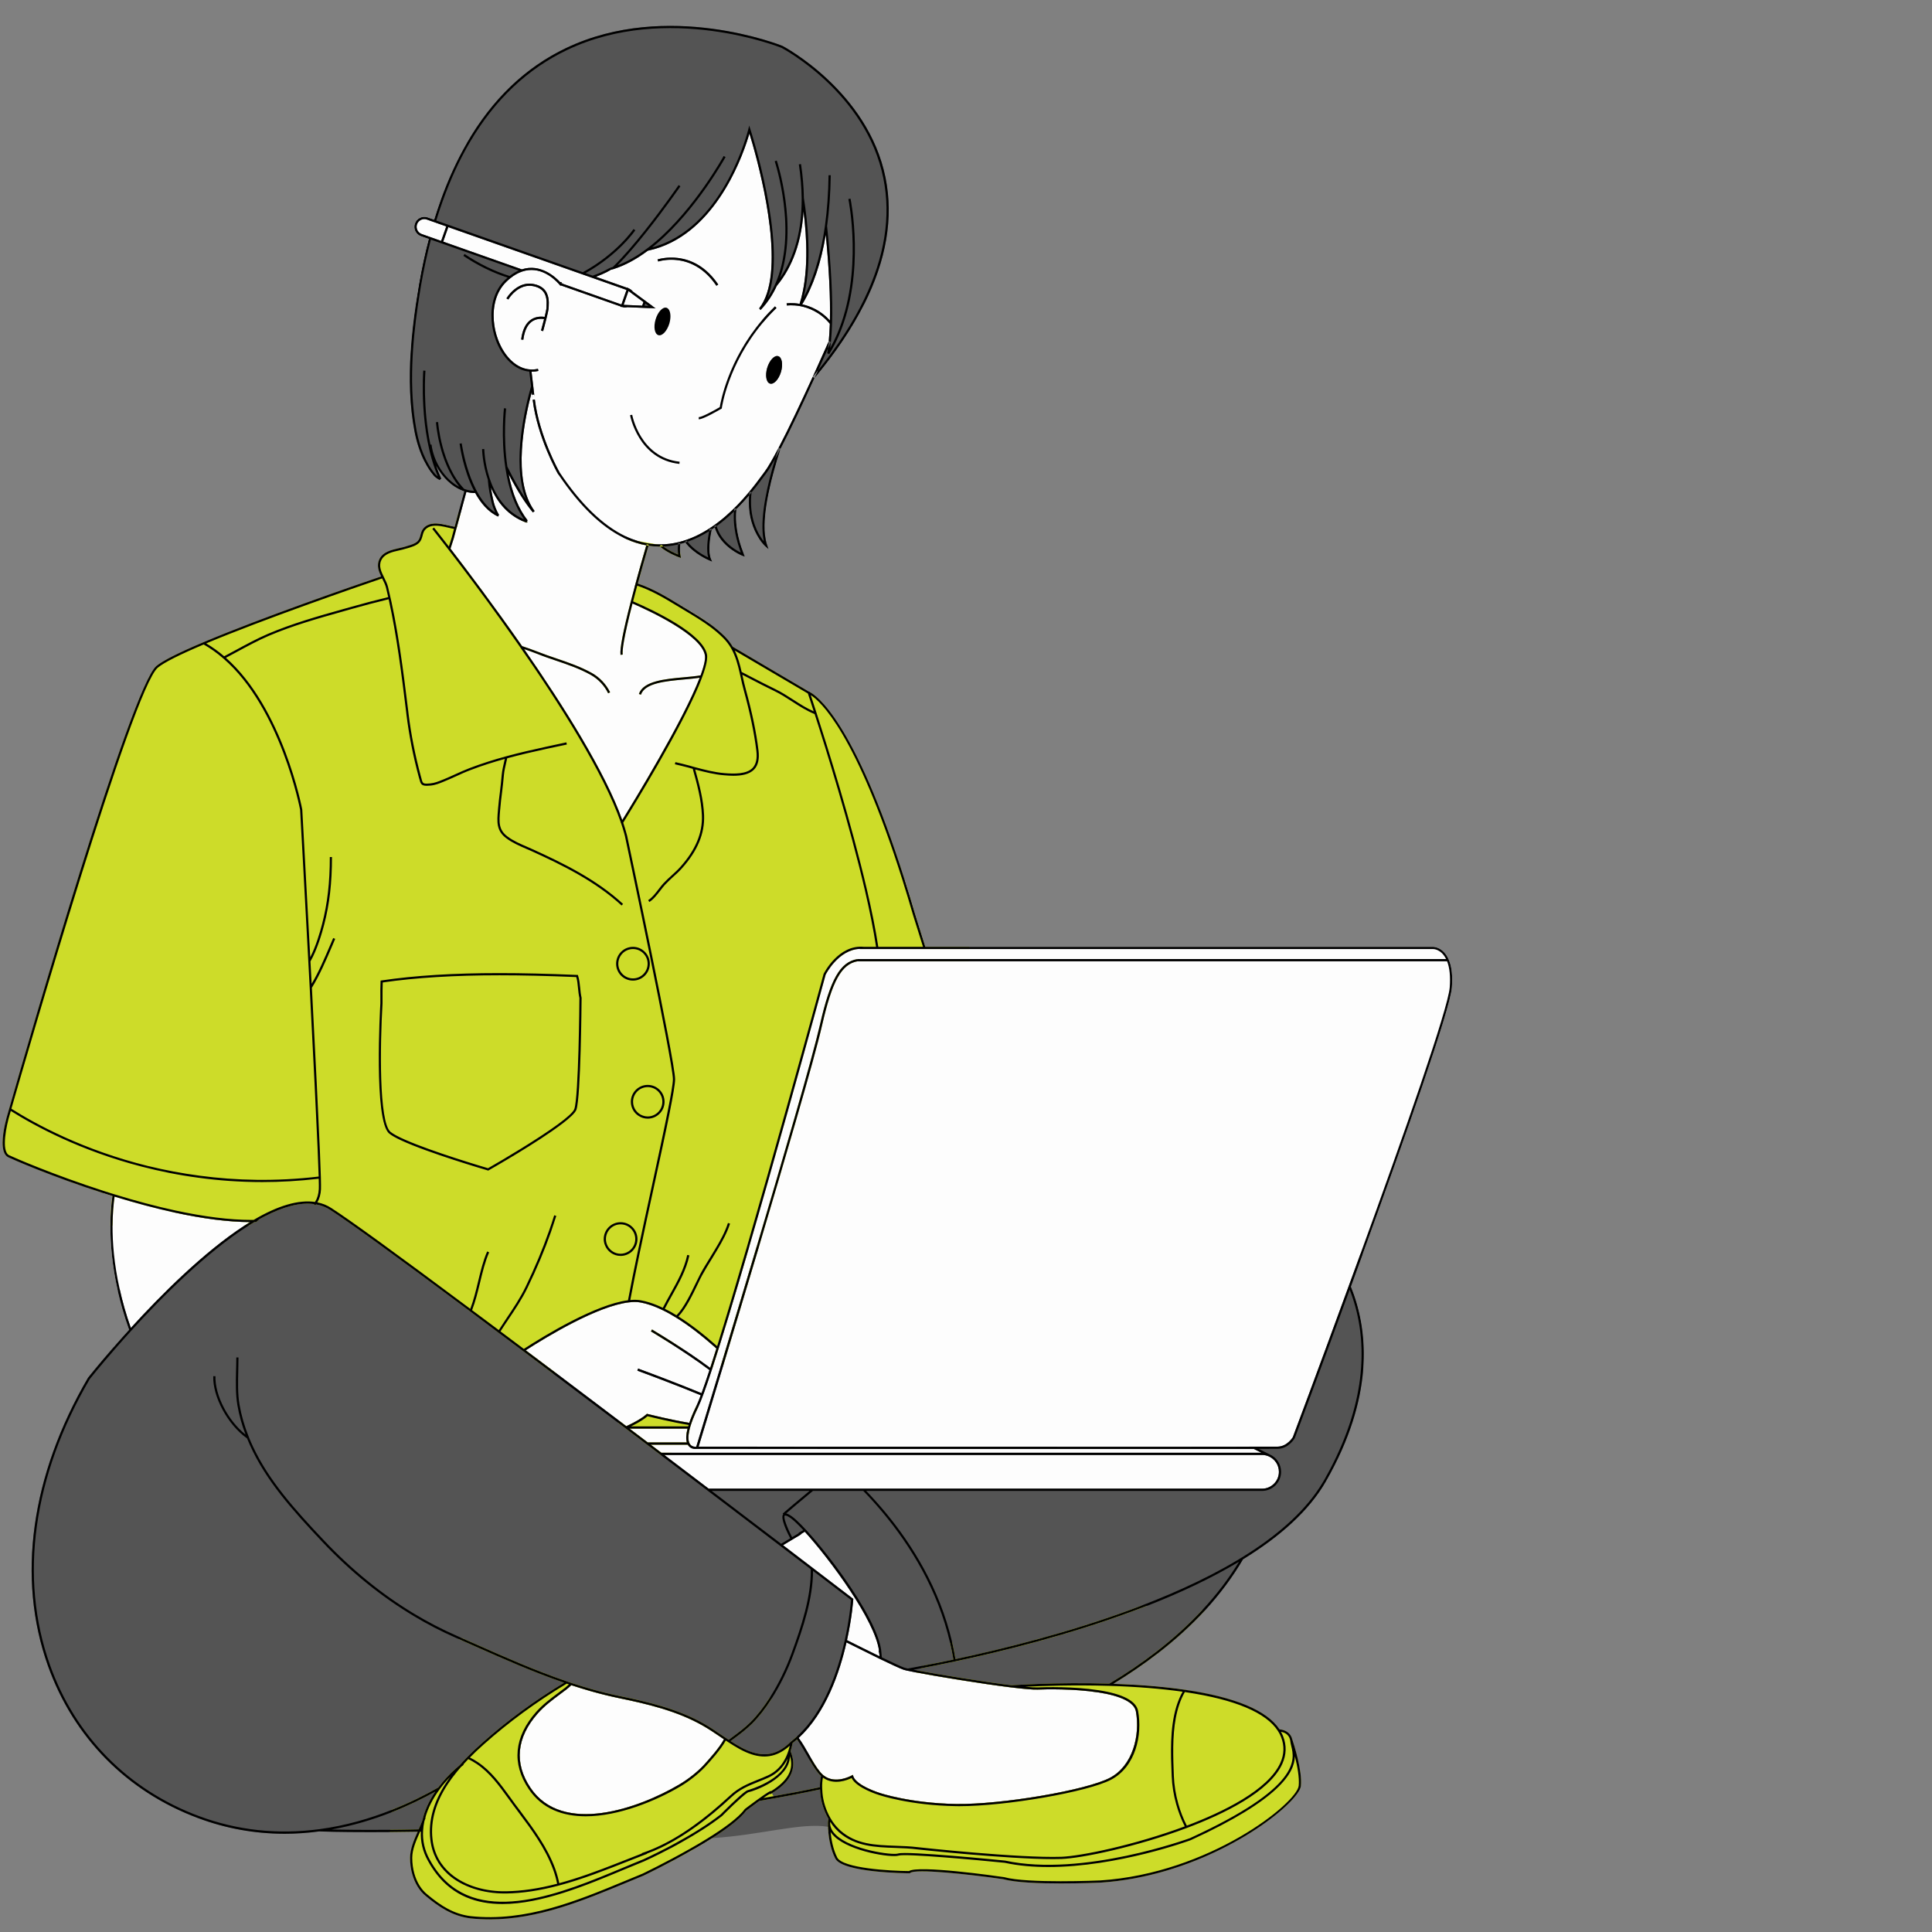 <svg xmlns="http://www.w3.org/2000/svg" xmlns:xlink="http://www.w3.org/1999/xlink" width="250" zoomAndPan="magnify" viewBox="0 0 187.5 187.5" height="250" preserveAspectRatio="xMidYMid meet" version="1.0"><rect x="0" y="0" width="187.5" height="187.5" fill="#808080" stroke="none"/><path fill="#fdfdfd" d="M 40.652 27.656 C 40.926 26.082 41.25 24.578 41.617 23.184 L 40.859 22.918 C 40.621 22.832 40.426 22.656 40.312 22.426 C 40.203 22.191 40.191 21.934 40.277 21.691 C 40.363 21.449 40.535 21.254 40.766 21.145 C 40.996 21.031 41.262 21.02 41.5 21.105 L 42.137 21.328 C 42.328 20.711 42.527 20.109 42.738 19.52 C 43.469 17.469 44.32 15.602 45.297 13.91 C 45.414 13.848 45.531 13.785 45.648 13.723 C 47.109 12.969 48.648 12.238 49.152 12.133 C 50.102 11.93 66.441 9.5 67.812 9.5 C 69.188 9.5 76.777 11.527 79.652 12.742 C 82.531 13.957 83.871 17.402 83.871 17.402 C 83.871 17.402 83.859 24.566 83.863 29.047 C 83.863 29.211 83.863 29.375 83.867 29.531 C 82.691 31.867 81.086 34.262 79.047 36.695 C 79.168 36.438 79.285 36.176 79.402 35.926 C 79.234 36.141 79.055 36.355 78.875 36.57 L 79.039 36.707 C 77.965 39.07 76.738 41.672 75.75 43.559 C 74.891 46.211 74.004 49.625 74.238 51.895 L 74.047 52.004 L 73.832 52.121 L 73.641 52.227 C 73.137 51.441 72.543 50.062 72.703 48.074 C 72.34 48.5 71.926 48.957 71.465 49.414 C 71.34 50.535 71.508 51.793 71.957 53.156 L 71.77 53.254 L 71.496 53.41 L 71.277 53.527 L 71.27 53.527 C 70.613 53.117 69.723 52.367 69.363 51.188 C 69.27 51.258 69.172 51.32 69.074 51.387 C 68.875 52.324 68.711 53.57 69.008 54.266 L 69.113 54.508 L 68.871 54.406 C 68.809 54.379 67.316 53.754 66.512 52.648 C 66.352 52.699 66.188 52.75 66.023 52.789 C 66 52.996 65.992 53.188 65.992 53.355 C 65.992 53.594 66.016 53.797 66.051 53.965 L 66.094 54.156 L 65.91 54.086 C 65.863 54.07 64.777 53.676 64.059 53.047 L 63.887 53.047 C 63.57 53.035 63.25 53.008 62.938 52.961 C 62.645 53.961 62.27 55.273 61.898 56.633 C 63.383 57.129 64.781 57.984 66.02 58.738 C 66.246 58.875 66.469 59.008 66.691 59.137 C 67.461 59.605 68.211 60.055 68.926 60.57 L 68.895 60.812 L 68.613 63.52 C 68.613 63.52 68.48 63.934 68.309 64.547 C 68.301 64.582 68.289 64.617 68.281 64.66 C 68.266 64.719 68.246 64.777 68.227 64.84 C 68.094 65.336 67.949 65.926 67.832 66.512 L 67.832 66.516 C 67.609 67.605 67.488 68.703 67.711 69.25 C 68.09 70.168 67.602 72.465 66.891 74.301 C 66.867 74.363 66.84 74.434 66.812 74.496 C 66.547 75.164 66.25 75.758 65.957 76.184 C 64.855 77.801 63.602 80.645 62.859 81.25 C 62.535 81.52 61.68 81.289 60.816 80.941 C 60.738 80.91 60.652 80.879 60.57 80.844 C 59.547 80.414 58.594 79.871 58.594 79.871 L 54.301 74.496 L 53.078 72.668 L 52.953 72.48 L 42.727 57.133 L 42.008 51.398 L 41.996 51.301 L 41.965 51.043 L 41.938 50.828 C 42.465 50.746 43.066 50.887 43.586 51.012 C 43.781 51.055 43.957 51.098 44.121 51.125 L 44.117 51.145 L 44.121 51.145 L 44.488 49.77 L 45.055 47.68 L 44.965 47.645 L 44.949 47.656 L 44.926 47.633 C 43.828 47.223 42.902 46.285 42.316 45.176 C 42.465 45.617 42.637 46.047 42.832 46.461 L 42.734 46.508 L 42.68 46.598 C 42.461 46.477 42.238 46.336 42.078 46.145 C 41.746 45.758 41.445 45.289 41.18 44.762 L 41.094 44.055 L 40.012 35.426 L 39.855 34.18 C 39.957 32.523 40.152 30.922 40.371 29.438 C 40.465 28.82 40.559 28.227 40.652 27.656 Z M 115.121 164.23 C 115.066 164.156 115.008 164.074 114.953 163.988 C 112.934 163.691 110.613 163.504 108.047 163.414 C 109.586 162.477 111.023 161.496 112.344 160.469 C 112.301 160.418 112.262 160.359 112.219 160.301 C 112.008 160.004 111.742 159.609 111.332 158.973 C 110.832 158.199 110.348 157.32 109.824 156.406 C 109.789 156.348 109.75 156.285 109.715 156.227 C 108.555 154.215 107.199 152.07 105.152 150.57 C 102.219 148.418 95.039 146.621 94.133 144.688 C 94.098 144.613 94.074 144.547 94.059 144.477 C 93.672 142.773 94.332 144.527 92.965 141.203 C 92.934 141.133 92.902 141.062 92.871 140.992 C 92.828 140.875 92.773 140.746 92.723 140.617 C 92.691 140.543 92.66 140.477 92.633 140.402 C 92.445 139.945 92.227 139.418 91.98 138.805 C 89.344 132.328 89.547 132.418 88.332 129.027 C 87.113 125.641 86.25 123.41 86.25 123.41 C 86.25 123.41 85.289 121.992 82.859 117.125 C 80.426 112.262 81.66 113.047 79.363 110.844 C 78.551 110.066 77.84 109.348 77.258 108.742 C 77.195 108.684 77.141 108.621 77.086 108.566 C 76.848 108.316 76.633 108.094 76.445 107.898 C 76.387 107.832 76.328 107.77 76.273 107.715 C 75.812 107.219 75.559 106.93 75.559 106.93 L 64.988 108.008 L 64.762 108.031 L 63.992 108.109 L 63.59 108.148 L 62.395 108.27 L 61.992 108.312 L 61.988 108.312 L 54.555 109.07 L 54.551 109.07 L 54.547 109.074 L 54.145 109.113 L 39.34 110.621 L 38.914 110.668 L 31.035 111.469 L 30.824 111.488 L 14.402 113.168 L 14.391 113.168 L 13.785 113.23 L 10.094 113.605 L 10.094 115.816 C 10.363 115.898 10.637 115.984 10.91 116.07 C 10.805 116.805 10.719 117.773 10.715 118.957 C 10.703 120.672 10.875 122.824 11.441 125.312 C 11.711 126.488 12.066 127.742 12.539 129.055 C 11.988 129.66 11.48 130.23 11.023 130.754 C 11.078 130.793 11.133 130.84 11.195 130.883 C 13.434 132.57 18.418 136.355 19.82 137.602 C 20.383 138.098 22.098 139.055 24.234 140.199 C 24.332 140.25 24.434 140.309 24.539 140.359 C 29.336 142.914 36.016 146.293 36.762 147.531 C 37.332 148.477 38.801 152.621 40.086 156.547 C 40.121 156.648 40.156 156.75 40.184 156.852 C 41.34 160.387 42.32 163.66 42.32 164.137 C 42.32 164.863 43.438 168.898 44.234 171.633 C 44.27 171.746 44.305 171.859 44.332 171.965 C 44.617 172.938 44.852 173.711 44.957 174.035 C 45.359 175.297 50.445 178.18 52.16 178.465 C 52.227 178.477 52.32 178.488 52.438 178.504 C 53.883 178.68 58.801 179.059 63.668 179.305 C 63.824 179.309 63.984 179.316 64.141 179.324 C 64.32 179.332 64.496 179.34 64.672 179.348 C 64.816 179.355 64.957 179.363 65.098 179.371 L 65.105 179.371 C 65.723 179.398 66.336 179.422 66.93 179.441 C 67.066 179.445 67.199 179.449 67.328 179.453 L 67.348 179.453 C 67.945 179.117 68.543 178.758 69.117 178.391 C 70.555 177.477 71.828 176.527 72.426 175.727 C 72.52 175.656 73.102 175.211 73.688 174.785 C 74.191 174.699 74.691 174.609 75.191 174.523 C 75.816 174.41 76.438 174.293 77.051 174.176 C 77.91 174.012 78.754 173.84 79.586 173.664 C 79.59 173.789 79.598 173.902 79.605 174.016 C 79.676 174.867 79.961 175.758 80.406 176.531 C 80.352 176.727 80.336 176.918 80.359 177.102 L 80.348 177.102 C 80.348 177.113 80.348 177.18 80.352 177.289 C 80.359 177.41 80.363 177.582 80.387 177.793 C 80.523 177.758 80.66 177.723 80.801 177.688 C 80.93 177.652 81.059 177.617 81.188 177.586 L 81.434 177.523 C 84.336 176.785 87.293 176.195 89.258 176.516 C 93.082 177.145 97.234 175.582 98.965 176.25 C 100.695 176.922 110.824 176.754 111.332 175.113 C 111.785 173.656 113.008 173.508 113.656 170.695 C 113.734 170.355 113.801 169.973 113.863 169.547 L 113.863 169.539 L 113.867 169.52 C 114.395 165.637 117.441 167.66 115.121 164.23 Z M 115.121 164.23 " fill-opacity="1" fill-rule="nonzero"/><path fill="#fdfdfd" d="M 132.258 121.691 C 131.867 122.766 131.48 123.832 131.098 124.875 C 131.934 126.914 132.566 129.637 132.285 132.992 L 132.047 133.301 L 132.047 133.305 L 129.035 142.684 L 128.688 143.75 L 128.352 143.902 L 121.844 146.836 L 60.223 146.836 L 61.297 139.066 L 61.332 138.828 L 61.355 138.645 L 61.383 138.43 L 61.395 138.355 L 61.434 138.094 C 62.027 137.785 62.465 137.504 62.742 137.25 L 62.781 137.211 L 62.84 137.227 C 62.863 137.23 65.145 137.805 66.895 138.086 C 67.051 137.621 67.273 137.09 67.559 136.496 C 67.578 136.457 67.598 136.406 67.621 136.359 C 67.734 136.113 67.863 135.797 68.008 135.41 C 65.875 134.52 62.992 133.441 62.117 133.121 L 62.148 132.902 C 62.969 133.199 65.91 134.305 68.082 135.207 C 68.309 134.598 68.566 133.84 68.855 132.965 C 67.688 132.082 66.215 131.113 65.066 130.379 C 63.992 129.699 63.191 129.223 63.176 129.211 L 63.281 129.027 C 63.305 129.043 64.832 129.957 66.523 131.074 C 66.637 131.148 66.754 131.227 66.871 131.309 C 66.957 131.363 67.047 131.422 67.133 131.48 C 67.195 131.527 67.266 131.57 67.332 131.621 C 67.391 131.66 67.449 131.695 67.504 131.742 C 67.789 131.93 68.066 132.121 68.336 132.328 C 68.43 132.391 68.52 132.457 68.609 132.523 C 68.664 132.559 68.723 132.605 68.777 132.645 C 68.828 132.676 68.875 132.715 68.926 132.75 C 69.113 132.172 69.312 131.543 69.527 130.871 C 68.078 129.586 66.801 128.602 65.617 127.875 C 65.172 127.598 64.738 127.355 64.328 127.16 C 63.879 126.938 63.438 126.758 63.016 126.625 L 63.047 126.41 L 67.812 91.891 C 69.727 90.035 70.812 89.695 70.812 89.695 C 70.812 89.695 77.422 88.039 83.926 86.367 C 83.996 86.348 84.066 86.332 84.129 86.316 C 85.301 86.016 86.465 85.711 87.586 85.418 C 87.652 85.402 87.723 85.387 87.793 85.367 C 88.133 86.434 88.473 87.559 88.82 88.75 L 89.801 91.891 L 139.098 91.891 C 139.137 91.891 140.09 91.91 140.609 93.141 C 140.891 93.797 140.992 94.707 140.906 95.84 C 140.754 97.93 136.359 110.41 132.258 121.691 Z M 51.82 27.57 C 50.773 27.355 49.988 27.941 49.516 28.469 C 49.281 28.734 49.156 28.949 49.148 28.957 L 49.336 29.066 C 49.336 29.062 49.453 28.855 49.672 28.613 C 50.109 28.125 50.828 27.582 51.781 27.777 C 52.102 27.844 52.367 27.965 52.566 28.133 C 53.098 28.59 53.059 29.309 53.039 29.699 C 53.035 29.758 53.035 29.812 53.035 29.855 C 53.035 29.98 52.965 30.309 52.855 30.754 C 52.457 30.695 51.922 30.719 51.469 31.062 C 51.25 31.223 51.066 31.441 50.926 31.719 C 51 31.734 51.07 31.75 51.145 31.762 C 51.266 31.539 51.418 31.363 51.594 31.23 C 51.988 30.938 52.449 30.914 52.805 30.961 C 52.676 31.449 52.543 31.934 52.512 32.051 C 52.578 32.066 52.652 32.082 52.723 32.098 C 52.758 31.957 52.914 31.414 53.039 30.898 C 53.113 30.598 53.246 30.062 53.246 29.855 C 53.246 29.816 53.25 29.77 53.254 29.711 C 53.273 29.316 53.316 28.496 52.711 27.973 C 52.477 27.777 52.184 27.641 51.82 27.57 Z M 60.227 29.785 L 60.363 29.789 C 60.461 29.824 60.559 29.84 60.66 29.84 C 60.734 29.84 60.809 29.828 60.883 29.812 L 63.09 29.906 L 63.637 29.93 L 63.336 29.707 L 61.426 28.301 L 61.418 28.293 C 61.309 28.148 61.16 28.039 60.992 27.977 L 60.98 27.973 L 60.891 27.902 L 60.879 27.934 L 57.832 26.859 C 58.688 26.547 59.188 26.246 59.27 26.191 L 59.273 26.188 C 59.277 26.188 59.277 26.188 59.281 26.184 C 59.367 26.168 59.449 26.141 59.531 26.117 L 59.559 26.117 L 59.578 26.102 C 60.648 25.762 61.754 25.168 62.871 24.332 C 63.297 24.242 63.703 24.125 64.098 23.984 C 64.047 23.926 63.996 23.867 63.941 23.809 C 63.883 23.742 63.82 23.68 63.766 23.613 C 63.715 23.566 63.672 23.512 63.617 23.461 C 63.328 23.148 63.027 22.836 62.719 22.535 C 62.668 22.488 62.617 22.434 62.562 22.391 C 61.547 21.41 60.516 20.609 59.793 20.512 C 57.793 20.242 46.605 19.16 46.605 19.16 C 46.605 19.16 47.145 20.73 42.945 19.578 C 42.875 19.559 42.805 19.539 42.738 19.52 C 42.527 20.109 42.328 20.711 42.137 21.328 L 41.5 21.105 C 41.262 21.02 40.992 21.031 40.766 21.145 C 40.535 21.254 40.363 21.449 40.277 21.691 C 40.191 21.934 40.203 22.191 40.312 22.426 C 40.426 22.656 40.621 22.832 40.859 22.918 L 41.617 23.184 C 41.25 24.578 40.926 26.082 40.652 27.656 C 40.555 28.227 40.465 28.82 40.371 29.434 L 40.543 29.73 C 40.543 29.734 40.543 29.734 40.543 29.734 C 40.543 29.734 44.012 30.355 47.707 31.078 C 47.781 31.09 47.852 31.105 47.926 31.117 C 47.816 29.742 48.141 28.305 49.16 27.328 C 49.297 27.195 49.426 27.082 49.547 26.988 C 49.922 26.691 50.297 26.477 50.676 26.355 C 52.391 25.77 53.742 27.008 54.246 27.57 C 54.254 27.578 54.262 27.586 54.27 27.598 L 54.336 27.672 C 54.371 27.711 54.387 27.738 54.387 27.738 L 54.434 27.699 L 60.238 29.746 Z M 63.625 31 C 63.406 31.738 63.527 32.418 63.898 32.527 C 64.34 31.664 64.695 30.879 64.98 30.18 C 64.914 30.02 64.816 29.91 64.688 29.867 C 64.32 29.758 63.844 30.266 63.625 31 Z M 63.883 25.379 C 63.895 25.375 64.406 25.203 65.16 25.207 C 65.105 25.145 65.047 25.074 64.988 25 C 64.289 25.02 63.824 25.176 63.812 25.18 Z M 63.883 25.379 " fill-opacity="1" fill-rule="nonzero"/><path fill="#545454" d="M 131.098 124.875 C 131.48 123.832 131.867 122.766 132.258 121.691 L 132.039 121.668 C 131.648 122.738 131.262 123.801 130.883 124.836 C 127.969 132.816 125.488 139.422 125.469 139.473 C 125.465 139.48 124.93 140.375 124.008 140.395 C 123.398 140.41 102.031 140.41 83.918 140.402 C 75.527 140.402 68.859 140.395 67.801 140.395 C 68.008 139.715 68.938 136.672 70.191 132.512 C 71.203 129.164 72.43 125.098 73.668 120.949 L 73.438 120.969 C 72.191 125.145 70.957 129.238 69.945 132.586 C 68.652 136.855 67.715 139.922 67.57 140.406 C 67.445 140.418 67.164 140.41 66.984 140.18 C 66.711 139.828 66.621 138.914 67.746 136.586 C 68.055 135.949 68.535 134.617 69.125 132.805 C 70.09 129.852 71.363 125.617 72.699 121.035 L 72.469 121.055 L 69.613 121.301 L 69.348 121.32 L 62.859 121.887 L 62.062 121.688 L 61.855 121.637 L 61.289 121.496 L 61.027 121.43 L 58.973 120.918 L 58.707 120.852 L 53.473 119.551 L 53.262 119.496 L 42.117 116.723 L 36.762 114.828 L 31.051 111.934 L 30.832 111.82 L 21.039 111.82 L 19.41 114.105 L 19.273 114.301 L 17.016 117.477 L 16.883 117.66 C 19.691 118.277 22.164 118.594 24.27 118.602 C 24.082 118.715 23.898 118.832 23.711 118.953 C 19.777 121.512 15.613 125.68 12.699 128.879 C 12.223 127.535 11.871 126.266 11.609 125.074 L 11.441 125.309 C 11.711 126.484 12.066 127.738 12.535 129.051 C 10.16 131.66 8.562 133.68 8.539 133.715 C 2.988 143.199 1.609 153.121 4.648 161.652 C 7.133 168.621 12.316 173.879 19.246 176.453 C 21.941 177.457 24.75 177.961 27.633 177.961 C 28.742 177.961 29.859 177.883 30.988 177.734 C 30.988 177.734 30.996 177.734 31.004 177.734 C 31.195 177.746 32.988 177.801 35.918 177.801 C 36.512 177.801 37.152 177.797 37.836 177.793 C 38.672 177.785 39.574 177.773 40.535 177.758 C 40.152 178.629 39.797 179.457 39.797 180.301 C 39.797 180.848 39.867 181.367 40 181.852 L 49.148 181.852 L 53.68 181.43 L 53.902 181.41 L 59.793 180.863 C 59.797 180.855 59.805 180.855 59.809 180.852 C 59.961 180.77 61.266 180.082 63.336 179.445 C 63.727 179.324 64.148 179.207 64.594 179.094 C 64.902 179.016 65.227 178.941 65.559 178.871 C 65.781 178.82 66.016 178.777 66.246 178.738 C 67.004 178.598 67.805 178.488 68.652 178.422 C 68.809 178.41 68.961 178.395 69.113 178.387 C 73.773 178.109 77.719 176.859 80.352 177.285 C 80.445 177.297 80.539 177.312 80.633 177.336 C 80.777 177.367 80.918 177.402 81.059 177.449 C 81.23 177.5 81.398 177.57 81.559 177.645 C 84.109 178.875 99.68 176.176 104.004 175.363 C 106.805 174.836 110.969 175.238 114.141 175.066 C 114.211 175.059 114.285 175.055 114.355 175.055 C 115.984 174.949 117.324 174.684 118.055 174.035 C 120.188 172.148 120.551 171.402 124.02 167.98 C 124.07 167.934 124.121 167.883 124.172 167.832 C 122.961 165.992 119.855 164.699 114.949 163.984 C 112.934 163.688 110.613 163.5 108.047 163.41 C 111.57 161.266 114.539 158.891 116.926 156.297 C 118.379 154.719 119.617 153.055 120.633 151.324 C 124.156 149.16 127.039 146.641 128.688 143.742 C 133.562 135.207 132.695 128.777 131.098 124.875 Z M 66.82 140.316 C 67.023 140.578 67.316 140.625 67.5 140.625 C 67.578 140.625 67.641 140.613 67.664 140.613 C 67.961 140.613 74.953 140.617 83.918 140.621 C 89.488 140.621 113.973 140.629 121.688 140.621 L 122.43 140.992 L 64.191 140.992 C 63.84 140.727 63.496 140.465 63.152 140.207 L 66.75 140.207 C 66.77 140.246 66.793 140.281 66.82 140.316 Z M 66.66 139.992 L 62.871 139.992 C 62.273 139.535 61.676 139.086 61.094 138.645 L 66.727 138.645 C 66.582 139.211 66.562 139.66 66.66 139.992 Z M 66.789 138.43 L 61.242 138.43 C 61.973 138.074 62.508 137.742 62.844 137.445 C 63.203 137.535 65.227 138.031 66.828 138.289 C 66.809 138.336 66.797 138.387 66.789 138.43 Z M 61.051 126.391 C 61.465 126.34 61.836 126.348 62.156 126.402 C 62.828 126.523 63.559 126.777 64.328 127.16 C 64.738 127.355 65.172 127.598 65.617 127.875 C 66.801 128.602 68.078 129.586 69.527 130.871 C 69.312 131.543 69.117 132.172 68.926 132.75 C 68.875 132.715 68.828 132.676 68.777 132.645 C 68.723 132.605 68.664 132.559 68.609 132.523 C 68.52 132.453 68.43 132.391 68.336 132.328 C 68.066 132.121 67.789 131.93 67.508 131.742 C 67.449 131.695 67.391 131.66 67.332 131.621 C 67.266 131.57 67.199 131.527 67.133 131.48 C 67.047 131.422 66.957 131.363 66.875 131.309 C 66.758 131.227 66.637 131.148 66.523 131.07 C 64.836 129.957 63.305 129.039 63.281 129.027 L 63.176 129.211 C 63.191 129.223 63.992 129.699 65.066 130.379 C 66.219 131.113 67.688 132.082 68.855 132.965 C 68.566 133.84 68.309 134.598 68.082 135.207 C 65.547 134.152 61.965 132.828 61.93 132.816 L 61.855 133.02 C 61.891 133.031 65.48 134.352 68.008 135.41 C 67.836 135.875 67.68 136.242 67.559 136.496 C 67.273 137.086 67.051 137.621 66.895 138.086 C 65.145 137.805 62.863 137.23 62.84 137.227 L 62.785 137.211 L 62.742 137.25 C 62.379 137.586 61.723 137.98 60.785 138.41 C 58.582 136.742 56.312 135.027 54.008 133.289 C 53.02 132.547 52.023 131.797 51.023 131.047 C 53.117 129.699 58.012 126.734 61.051 126.391 Z M 68.273 171.332 C 67.656 171.988 66.77 172.688 65.895 173.199 C 62.008 175.492 54.602 178.137 51.488 173.508 C 49.879 171.125 50.125 168.621 52.195 166.285 C 52.84 165.555 53.574 165.008 54.352 164.426 C 54.562 164.273 54.773 164.113 54.984 163.953 C 55.105 163.859 55.246 163.734 55.445 163.547 C 56.074 163.754 56.719 163.953 57.363 164.137 C 58.301 164.402 59.246 164.633 60.164 164.824 C 62.75 165.355 65.719 166.043 68.234 167.488 C 68.797 167.809 69.355 168.184 69.895 168.551 C 70.016 168.633 70.137 168.715 70.258 168.797 C 69.824 169.625 68.73 170.836 68.273 171.332 Z M 77.727 148.879 C 77.855 148.812 77.98 148.73 78.102 148.652 C 80.594 151.383 84.918 157.266 85.309 160.188 L 85.27 160.199 C 85.297 160.281 85.32 160.379 85.336 160.488 L 85.336 160.504 C 85.34 160.523 85.34 160.539 85.34 160.559 L 85.344 160.559 C 85.348 160.621 85.355 160.68 85.359 160.742 C 84.219 160.188 82.977 159.566 82.203 159.176 C 82.695 156.941 82.809 155.25 82.809 155.23 L 82.812 155.172 L 82.77 155.141 C 82.77 155.141 81.297 154.012 78.855 152.148 L 75.992 149.961 L 77.742 148.91 Z M 110.242 166.094 C 110.664 168.402 109.938 171.355 107.738 172.527 C 105.449 173.738 97.199 175.145 92.773 175.074 C 88.363 175.004 85.438 174.02 85.402 174.016 C 85.379 174.004 83.105 173.305 82.805 172.371 L 82.762 172.246 L 82.652 172.316 C 82.633 172.324 81.094 173.191 79.957 172.324 C 79.926 172.297 79.898 172.273 79.867 172.246 C 79.492 171.918 79.137 171.363 78.77 170.734 C 78.688 170.582 78.594 170.422 78.504 170.266 C 78.188 169.707 77.855 169.129 77.512 168.668 C 80.145 166.242 81.492 162.32 82.152 159.395 C 82.973 159.801 84.27 160.449 85.434 161.02 C 86.27 161.426 87.34 161.93 87.688 162.047 C 87.762 162.074 87.898 162.105 88.062 162.145 L 88.078 162.145 C 88.082 162.145 88.082 162.145 88.086 162.145 C 88.277 162.191 88.531 162.238 88.82 162.297 C 90.906 162.695 95.277 163.414 98.188 163.77 L 98.203 163.77 C 99.441 163.922 100.27 163.988 100.676 163.973 C 101.457 163.945 104.191 163.875 106.586 164.25 L 106.602 164.25 C 108.824 164.594 110.09 165.23 110.242 166.094 Z M 122.48 144.477 L 68.781 144.477 C 67.305 143.352 65.867 142.262 64.469 141.203 L 122.48 141.203 C 122.691 141.203 122.895 141.242 123.086 141.32 L 123.109 141.332 L 123.109 141.328 C 123.113 141.328 123.113 141.332 123.117 141.332 C 123.723 141.59 124.117 142.184 124.117 142.84 C 124.117 143.746 123.379 144.477 122.48 144.477 Z M 51.875 38.492 C 51.867 38.43 51.859 38.363 51.848 38.289 L 51.859 38.289 Z M 52.504 32.078 C 52.504 32.07 52.66 31.52 52.805 30.961 C 52.449 30.914 51.988 30.941 51.594 31.23 C 51.164 31.551 50.895 32.141 50.789 32.977 L 50.578 32.949 C 50.688 32.055 50.988 31.418 51.469 31.062 C 51.922 30.723 52.457 30.695 52.855 30.754 C 52.965 30.309 53.035 29.98 53.035 29.855 C 53.035 29.812 53.035 29.762 53.039 29.699 C 53.059 29.309 53.098 28.59 52.566 28.133 C 52.367 27.965 52.102 27.844 51.781 27.777 C 50.828 27.582 50.109 28.125 49.672 28.613 C 49.453 28.855 49.336 29.062 49.336 29.066 L 49.148 28.957 C 49.156 28.949 49.281 28.734 49.516 28.473 C 49.988 27.941 50.773 27.355 51.82 27.57 C 52.184 27.641 52.477 27.777 52.711 27.973 C 53.316 28.496 53.273 29.316 53.254 29.711 C 53.25 29.77 53.246 29.816 53.246 29.855 C 53.246 30.062 53.113 30.598 53.039 30.898 C 52.891 31.496 52.711 32.133 52.711 32.137 Z M 51.906 38.77 C 52.348 42.375 54.277 45.789 54.297 45.82 C 54.281 45.926 54.266 46.035 54.258 46.141 C 54.211 46.07 54.16 46.004 54.117 45.934 C 54.094 45.895 52.141 42.441 51.695 38.797 Z M 43.586 51.012 C 43.777 51.055 43.957 51.098 44.121 51.125 L 44.117 51.145 Z M 63.883 25.379 L 63.812 25.18 C 63.844 25.168 67.281 24.02 69.707 27.609 L 69.527 27.734 C 67.195 24.273 63.914 25.371 63.883 25.379 Z M 75.211 29.734 L 75.359 29.891 C 74.875 30.355 74.438 30.828 74.039 31.309 C 74.023 31.215 74.004 31.125 73.988 31.039 C 74.359 30.598 74.77 30.164 75.211 29.734 Z M 75.555 43.469 C 76.551 41.578 77.781 38.953 78.875 36.57 L 79.039 36.707 C 77.965 39.07 76.738 41.668 75.75 43.559 C 74.754 46.641 73.715 50.754 74.449 52.902 L 74.578 53.281 L 74.281 53.02 C 74.258 53.004 72.434 51.383 72.703 48.074 C 72.336 48.5 71.926 48.957 71.465 49.414 C 71.32 50.711 71.562 52.18 72.184 53.789 L 72.27 54.008 L 72.047 53.93 C 71.961 53.891 69.949 53.113 69.363 51.188 C 69.27 51.258 69.172 51.32 69.074 51.387 C 68.875 52.324 68.711 53.57 69.008 54.266 L 69.113 54.508 L 68.871 54.406 C 68.809 54.379 67.316 53.754 66.512 52.648 C 66.352 52.699 66.188 52.75 66.023 52.789 C 66 52.996 65.992 53.188 65.992 53.355 C 65.992 53.594 66.016 53.793 66.051 53.965 L 66.094 54.156 L 65.91 54.086 C 65.863 54.07 64.777 53.676 64.059 53.043 L 63.887 53.043 C 63.57 53.035 63.25 53.008 62.938 52.961 C 62.645 53.961 62.27 55.273 61.898 56.633 C 63.383 57.125 64.781 57.98 66.02 58.734 C 65.883 58.738 65.754 58.746 65.625 58.746 C 63.219 58.773 62.312 58.137 61.742 57.219 C 61.688 57.141 61.637 57.055 61.59 56.965 C 61.988 55.477 62.406 54.016 62.727 52.922 C 62.07 52.809 61.422 52.602 60.777 52.312 C 60.68 52.266 60.586 52.223 60.488 52.172 C 60.555 52.125 60.621 52.078 60.695 52.035 C 61.082 52.223 61.469 52.371 61.859 52.492 C 62.461 52.68 63.066 52.789 63.676 52.82 C 63.746 52.824 63.82 52.828 63.895 52.828 C 63.945 52.828 64.004 52.832 64.059 52.832 C 69.031 52.832 72.727 47.797 73.949 46.125 C 74.047 45.996 74.125 45.891 74.188 45.809 C 74.52 45.375 74.996 44.539 75.555 43.469 Z M 74.457 35.699 C 74.68 34.965 75.156 34.457 75.52 34.566 C 75.891 34.672 76.012 35.359 75.793 36.098 C 75.574 36.828 75.098 37.336 74.73 37.227 C 74.363 37.117 74.242 36.434 74.457 35.699 Z M 40.223 41.855 C 40.559 43.613 41.219 45.137 42.078 46.145 C 42.238 46.336 42.461 46.477 42.68 46.598 L 42.734 46.508 L 42.832 46.461 C 42.637 46.047 42.465 45.617 42.316 45.176 C 42.902 46.281 43.828 47.223 44.926 47.633 L 44.949 47.656 L 44.961 47.645 C 44.996 47.656 45.023 47.668 45.055 47.676 L 44.488 49.77 L 44.121 51.145 L 44.328 51.195 L 44.711 49.773 L 45.262 47.738 C 45.531 47.812 45.809 47.852 46.094 47.852 L 46.094 47.805 C 46.637 48.801 47.367 49.684 48.328 50.125 C 48.332 50.129 48.34 50.129 48.344 50.133 L 48.348 50.129 L 48.434 49.938 C 48.426 49.934 48.414 49.93 48.406 49.922 C 48.176 49.531 47.992 49.062 47.895 48.637 C 47.809 48.262 47.711 47.801 47.637 47.316 C 48.195 48.582 49.121 49.852 50.66 50.547 C 50.801 50.613 50.945 50.672 51.098 50.727 L 51.125 50.648 L 51.156 50.688 C 51.168 50.676 51.184 50.664 51.199 50.648 C 51.203 50.648 51.203 50.645 51.207 50.641 L 51.145 50.594 L 51.16 50.543 L 51.211 50.508 C 50.344 49.398 49.723 47.895 49.363 46.012 C 50.168 47.57 50.953 48.816 51.711 49.723 C 51.715 49.723 51.715 49.73 51.715 49.73 L 51.719 49.734 L 51.801 49.664 L 51.887 49.598 C 51.887 49.598 51.887 49.594 51.883 49.594 C 49.641 46.559 50.941 40.516 51.602 38.051 C 51.633 38.281 51.656 38.48 51.672 38.617 L 51.68 38.676 L 51.645 38.305 L 51.848 38.289 C 51.82 38.066 51.789 37.785 51.754 37.492 C 51.695 37.016 51.637 36.5 51.586 36.074 L 51.629 36.074 C 51.828 36.074 52.039 36.051 52.254 36 L 52.207 35.793 C 51.957 35.852 51.707 35.871 51.473 35.855 C 50.176 35.789 48.969 34.668 48.324 32.938 C 47.668 31.176 47.672 28.758 49.16 27.328 C 49.297 27.195 49.426 27.082 49.547 26.988 C 49.922 26.691 50.297 26.477 50.676 26.355 C 52.391 25.77 53.742 27.008 54.246 27.57 C 54.254 27.578 54.262 27.586 54.27 27.598 L 54.336 27.672 C 54.371 27.711 54.387 27.738 54.387 27.738 L 54.434 27.699 L 60.238 29.746 L 60.227 29.785 L 60.363 29.789 C 60.461 29.824 60.559 29.84 60.66 29.84 C 60.734 29.84 60.809 29.828 60.883 29.812 L 63.09 29.906 C 63.172 29.84 63.254 29.777 63.336 29.707 L 61.426 28.301 L 61.418 28.293 C 61.309 28.148 61.16 28.039 60.992 27.977 L 60.98 27.973 L 60.891 27.902 L 60.879 27.934 L 57.832 26.859 C 58.688 26.547 59.188 26.246 59.27 26.191 L 59.273 26.188 C 59.277 26.188 59.277 26.188 59.281 26.184 C 59.367 26.168 59.449 26.141 59.531 26.117 L 59.559 26.117 L 59.578 26.102 C 60.648 25.762 61.754 25.168 62.871 24.332 C 69.52 22.934 72.211 14.766 72.73 12.957 C 73.312 14.832 75.938 23.871 74.434 28.449 C 74.242 29.023 74 29.508 73.695 29.898 C 73.691 29.902 73.691 29.902 73.688 29.906 L 73.711 29.926 L 73.664 29.977 L 73.773 29.977 L 73.773 30.082 L 73.824 30.082 L 73.848 30.051 L 73.852 30.047 C 73.855 30.043 73.855 30.043 73.855 30.039 C 74.484 29.375 74.992 28.605 75.387 27.742 C 76.484 26.434 77.766 24.148 77.98 20.488 C 78.301 22.996 78.508 26.641 77.602 29.488 C 76.871 29.363 76.359 29.438 76.34 29.441 L 76.367 29.652 C 76.375 29.652 76.914 29.574 77.664 29.711 C 78.449 29.863 79.586 30.277 80.535 31.422 C 80.516 32.039 80.477 32.609 80.43 33.121 C 80.082 33.91 79.684 34.793 79.262 35.715 L 79.254 35.738 C 79.129 36.012 79.004 36.289 78.875 36.57 C 79.055 36.355 79.234 36.141 79.402 35.926 C 79.285 36.176 79.168 36.438 79.047 36.695 C 84.824 29.785 87.141 23.246 85.941 17.262 C 84.254 8.852 76.031 4.5 75.941 4.457 C 75.828 4.406 64.766 -0.02 54.953 4.656 C 48.957 7.512 44.648 13.125 42.137 21.328 L 41.5 21.105 C 41.262 21.02 40.992 21.031 40.766 21.145 C 40.535 21.254 40.363 21.449 40.277 21.691 C 40.191 21.934 40.203 22.191 40.312 22.426 C 40.426 22.656 40.621 22.832 40.859 22.918 L 41.617 23.184 C 41.25 24.578 40.926 26.082 40.652 27.656 C 39.969 31.715 39.305 37 40.223 41.855 Z M 80.543 31.102 C 79.648 30.113 78.621 29.703 77.852 29.539 C 78.914 27.797 79.684 25.523 80.141 22.77 C 80.457 26.07 80.594 28.867 80.543 31.102 Z M 60.996 28.242 L 61.262 28.438 L 61.266 28.445 L 62.445 29.316 L 62.324 29.664 L 60.523 29.586 Z M 60.805 28.137 L 60.309 29.551 L 54.559 27.52 L 54.578 27.484 L 54.469 27.484 L 54.469 27.48 L 54.512 27.387 L 54.484 27.375 L 54.473 27.367 L 54.441 27.379 C 54.418 27.383 54.391 27.383 54.367 27.383 C 53.914 26.891 52.461 25.547 50.641 26.141 L 43.012 23.449 L 43.508 22.043 Z M 40.934 22.715 C 40.543 22.578 40.34 22.152 40.477 21.762 C 40.543 21.574 40.68 21.426 40.859 21.336 C 41.035 21.25 41.242 21.238 41.43 21.309 L 43.309 21.973 L 42.812 23.379 Z M 40.934 22.715 " fill-opacity="1" fill-rule="nonzero"/><path fill="#cddc29" d="M 48.344 50.133 C 48.34 50.129 48.332 50.129 48.328 50.125 C 48.332 50.125 48.34 50.125 48.348 50.129 Z M 51.125 50.648 L 51.156 50.691 C 51.168 50.676 51.184 50.664 51.199 50.648 C 51.172 50.641 51.148 50.637 51.129 50.633 C 51.121 50.633 51.113 50.629 51.109 50.629 C 51.094 50.625 51.074 50.625 51.062 50.621 C 51.047 50.617 51.031 50.617 51.02 50.613 C 50.895 50.594 50.777 50.566 50.66 50.547 C 50.801 50.613 50.945 50.672 51.098 50.727 Z M 63.281 129.027 L 63.176 129.211 C 63.191 129.223 63.992 129.699 65.066 130.379 C 65.66 130.578 66.152 130.836 66.523 131.074 C 64.836 129.957 63.305 129.043 63.281 129.027 Z M 67.508 131.742 C 67.797 131.949 68.09 132.156 68.336 132.328 C 68.066 132.121 67.789 131.926 67.508 131.742 Z M 79.574 99.449 C 78.516 104.082 73.141 122.027 69.945 132.586 C 70.023 132.562 70.109 132.539 70.195 132.512 C 73.391 121.934 78.727 104.117 79.785 99.496 C 80.766 95.203 81.668 93.574 83.219 93.293 L 94.023 93.293 C 94.027 93.219 94.031 93.145 94.035 93.078 L 83.219 93.078 L 83.219 93.172 L 83.203 93.082 C 81.531 93.367 80.586 95.039 79.574 99.449 Z M 46.672 128.055 C 47.23 128.473 47.797 128.895 48.363 129.324 C 49.133 129.895 49.914 130.48 50.699 131.07 L 50.773 131.125 C 51.742 131.855 52.711 132.578 53.668 133.301 C 53.785 133.297 53.898 133.293 54.008 133.289 C 53.02 132.547 52.023 131.797 51.023 131.047 C 53.117 129.699 58.012 126.734 61.051 126.391 C 61.465 126.34 61.836 126.344 62.156 126.402 C 62.828 126.523 63.559 126.777 64.328 127.16 C 64.738 127.355 65.172 127.598 65.617 127.875 C 66.801 128.602 68.078 129.586 69.527 130.871 C 69.312 131.543 69.117 132.172 68.926 132.75 C 68.93 132.75 68.93 132.75 68.934 132.758 C 68.965 132.781 68.996 132.805 69.031 132.828 C 69.031 132.828 69.062 132.82 69.129 132.809 C 72.609 122.156 80.047 94.895 80.129 94.594 C 80.145 94.562 81.355 92.164 83.449 92.09 L 83.449 92.105 L 94.059 92.105 C 94.059 92.031 94.059 91.961 94.055 91.891 L 89.801 91.891 L 88.82 88.75 C 83.387 70.129 79.188 67.465 78.602 67.172 L 78.602 67.129 L 78.523 67.129 L 71.113 62.77 C 70.895 62.398 70.645 62.07 70.344 61.773 C 69.238 60.664 67.996 59.922 66.691 59.137 C 66.469 59.008 66.246 58.875 66.02 58.734 C 64.781 57.98 63.383 57.125 61.898 56.633 C 62.27 55.273 62.645 53.961 62.938 52.957 C 63.25 53.008 63.57 53.035 63.887 53.043 L 64.062 53.043 C 64.777 53.676 65.863 54.07 65.91 54.086 L 66.098 54.156 L 66.051 53.965 C 66.016 53.793 65.996 53.59 65.996 53.355 C 65.926 53.336 65.855 53.316 65.781 53.297 C 65.781 53.484 65.789 53.664 65.809 53.816 C 65.508 53.695 64.883 53.418 64.387 53.031 C 64.473 53.031 64.559 53.027 64.641 53.02 C 64.523 52.992 64.398 52.969 64.266 52.938 C 64.219 52.93 64.176 52.918 64.125 52.906 C 63.984 52.883 63.832 52.848 63.676 52.82 C 63.152 52.719 62.551 52.609 61.859 52.492 C 61.52 52.434 61.164 52.375 60.777 52.309 C 61.422 52.602 62.07 52.809 62.727 52.922 C 62.621 53.281 62.504 53.684 62.383 54.113 C 62.352 54.219 62.32 54.328 62.289 54.441 C 62.066 55.23 61.824 56.094 61.594 56.965 C 61.461 57.445 61.332 57.926 61.211 58.398 C 60.477 61.223 60.145 62.961 60.223 63.551 L 60.434 63.527 C 60.383 63.141 60.508 61.969 61.387 58.57 C 63.078 59.309 68.012 61.602 68.402 63.559 C 68.484 63.957 68.32 64.648 67.992 65.543 C 67.539 65.621 66.984 65.676 66.395 65.727 C 64.535 65.895 62.422 66.09 62.004 67.352 L 62.207 67.414 C 62.582 66.289 64.621 66.102 66.414 65.938 C 66.953 65.891 67.465 65.84 67.902 65.773 C 66.301 69.949 61.438 77.891 60.391 79.578 C 58.758 74.965 54.734 68.559 50.875 62.996 C 51.262 63.129 51.68 63.277 52.09 63.438 C 52.695 63.68 53.32 63.895 53.93 64.102 C 55.078 64.492 56.266 64.898 57.34 65.5 C 58.059 65.902 58.668 66.551 59.023 67.285 L 59.211 67.191 C 58.844 66.422 58.199 65.734 57.445 65.316 C 56.352 64.703 55.156 64.293 54 63.898 C 53.395 63.691 52.77 63.48 52.168 63.238 C 51.656 63.039 51.133 62.859 50.672 62.703 C 47.941 58.789 45.324 55.32 43.723 53.242 L 44.039 52.254 L 44.328 51.195 L 44.711 49.773 C 44.641 49.773 44.566 49.773 44.488 49.77 L 44.121 51.145 L 44.117 51.145 L 44.121 51.121 C 43.957 51.098 43.781 51.055 43.586 51.008 C 42.75 50.809 41.707 50.566 41.086 51.285 C 40.926 51.477 40.863 51.699 40.809 51.914 C 40.75 52.133 40.699 52.336 40.535 52.508 C 40.305 52.762 39.848 52.895 39.484 53 C 39.422 53.02 39.359 53.035 39.309 53.051 C 39.125 53.109 38.93 53.152 38.719 53.199 C 37.98 53.367 37.141 53.559 36.805 54.301 C 36.543 54.871 36.738 55.414 36.988 55.941 C 34.219 56.883 25.371 59.953 19.781 62.312 L 19.73 62.332 C 17.316 63.348 15.789 64.121 15.18 64.629 C 12.723 66.691 2.836 100.801 0.883 107.621 C 0.789 107.949 0.738 108.121 0.738 108.121 C 0.668 108.359 0.254 109.766 0.254 110.898 C 0.254 111.543 0.387 112.105 0.793 112.305 C 1.188 112.504 5.531 114.406 10.91 116.066 C 10.805 116.801 10.715 117.77 10.711 118.953 L 10.922 118.953 C 10.93 117.801 11.016 116.855 11.117 116.133 C 16.402 117.754 20.828 118.586 24.27 118.602 C 24.082 118.715 23.898 118.832 23.715 118.953 L 24.109 118.953 C 24.305 118.832 24.496 118.715 24.688 118.602 C 24.75 118.602 24.812 118.598 24.871 118.594 C 24.879 118.59 24.887 118.578 24.895 118.574 C 24.965 118.492 25.051 118.43 25.137 118.375 C 25.117 118.375 25.09 118.379 25.07 118.379 C 25.219 118.297 25.359 118.227 25.5 118.148 C 25.531 118.133 25.555 118.117 25.582 118.098 C 25.609 118.078 25.633 118.07 25.664 118.062 C 27.523 117.094 29.125 116.68 30.43 116.852 C 30.426 116.859 30.418 116.863 30.414 116.867 C 30.488 116.875 30.551 116.918 30.598 116.977 C 30.621 116.945 30.648 116.918 30.672 116.883 C 31.172 116.973 31.633 117.156 32.055 117.422 C 33.883 118.605 38.453 121.918 45.625 127.273 Z M 92.387 159.301 L 92.207 159.453 C 92.328 159.98 92.438 160.516 92.527 161.062 C 91.527 161.273 90.547 161.473 89.586 161.656 L 89.582 161.656 L 89.254 161.934 C 90.371 161.723 91.512 161.492 92.668 161.25 C 97.828 160.156 104.797 158.387 111.332 155.836 C 111.141 155.836 110.945 155.836 110.742 155.84 C 104.426 158.262 97.738 159.949 92.734 161.02 C 92.641 160.434 92.523 159.859 92.387 159.301 Z M 126.25 173.324 C 126.227 173.586 126.004 173.973 125.605 174.438 C 125.566 174.48 125.531 174.523 125.496 174.566 C 123.164 177.188 115.723 182.129 106.777 182.707 C 106.637 182.715 104.926 182.785 102.949 182.785 C 100.902 182.785 98.566 182.707 97.402 182.379 C 94.027 181.895 88.809 181.328 88.324 181.77 L 88.293 181.801 L 88.254 181.797 C 87.988 181.797 81.773 181.754 81.062 180.367 C 80.363 179.012 80.348 177.18 80.348 177.102 L 80.355 177.102 C 80.336 176.914 80.352 176.727 80.402 176.531 C 79.957 175.758 79.676 174.863 79.605 174.016 C 79.598 173.898 79.59 173.785 79.586 173.664 C 78.754 173.84 77.906 174.012 77.047 174.176 C 76.434 174.293 75.816 174.406 75.191 174.52 C 74.691 174.609 74.188 174.699 73.688 174.785 C 73.102 175.211 72.516 175.656 72.426 175.723 C 70.613 178.141 62.77 181.879 62.434 182.035 C 61.891 182.258 61.355 182.48 60.816 182.703 C 56.582 184.465 52.219 186.273 47.531 186.273 C 46.914 186.273 46.289 186.242 45.656 186.176 C 43.859 185.953 42.52 185.004 41.332 184.016 C 40.371 183.246 39.797 181.863 39.797 180.305 C 39.797 179.457 40.152 178.629 40.535 177.758 C 39.574 177.777 38.672 177.789 37.836 177.797 L 37.852 177.582 C 38.711 177.574 39.641 177.562 40.629 177.539 C 40.754 177.266 40.871 176.984 40.98 176.707 C 40.98 176.703 40.984 176.695 40.984 176.695 C 40.984 176.684 40.988 176.676 40.992 176.668 C 41.199 175.742 41.617 174.805 42.242 173.883 C 41.062 174.535 39.617 175.25 37.969 175.895 L 37.984 175.66 C 39.773 174.953 41.324 174.168 42.539 173.469 L 42.559 173.441 C 43.133 172.676 43.84 171.941 44.598 171.324 C 44.602 171.32 44.605 171.316 44.609 171.312 C 44.852 171.035 45.102 170.766 45.348 170.52 C 45.762 170.094 46.215 169.66 46.777 169.16 C 49.172 167.023 51.852 165.047 54.746 163.309 C 51.766 162.281 48.848 160.988 46.02 159.738 C 45.492 159.504 44.977 159.266 44.453 159.039 C 44.574 159.02 44.699 159 44.82 158.977 L 44.824 158.977 C 45.25 159.156 45.676 159.348 46.105 159.539 C 48.988 160.82 51.969 162.137 55.008 163.176 L 55.027 163.184 C 55.168 163.234 55.309 163.277 55.453 163.324 C 56.098 163.539 56.758 163.742 57.422 163.934 C 58.355 164.199 59.293 164.43 60.203 164.613 C 62.809 165.148 65.801 165.844 68.344 167.305 C 68.906 167.629 69.469 168.008 70.012 168.379 C 70.25 168.535 70.484 168.691 70.715 168.848 C 70.816 168.77 70.918 168.691 71.02 168.621 C 71.664 168.145 72.277 167.691 72.84 167.133 C 73.484 166.488 74.125 165.664 74.727 164.719 C 74.777 164.77 74.832 164.812 74.883 164.863 C 74.289 165.809 73.641 166.633 72.992 167.281 C 72.414 167.855 71.797 168.312 71.145 168.793 C 71.066 168.852 70.988 168.906 70.906 168.973 C 71.578 169.41 72.301 169.832 73.039 170.062 C 74.414 170.5 75.586 170.18 76.723 169.059 C 76.727 169.055 76.727 169.047 76.727 169.043 L 76.738 169.043 C 76.738 169.043 76.742 169.035 76.75 169.031 L 76.77 169.012 C 76.965 168.863 77.137 168.719 77.293 168.574 C 77.32 168.551 77.348 168.527 77.371 168.496 C 77.398 168.574 77.418 168.656 77.438 168.734 C 77.461 168.84 77.484 168.938 77.504 169.031 C 77.453 168.957 77.402 168.883 77.348 168.809 C 77.219 168.926 77.074 169.043 76.922 169.168 C 76.867 169.445 76.801 169.715 76.723 169.961 C 77.184 171.066 76.992 171.934 76.52 172.625 C 76.109 173.223 75.488 173.688 74.906 174.039 L 75.074 174.324 C 75.793 174.195 76.5 174.062 77.203 173.93 C 78.004 173.773 78.793 173.617 79.574 173.449 C 79.57 173.02 79.602 172.664 79.68 172.359 C 79.305 172.016 78.957 171.477 78.605 170.871 L 78.77 170.734 C 79.137 171.363 79.492 171.918 79.863 172.246 C 79.898 172.273 79.926 172.301 79.957 172.324 C 81.094 173.191 82.633 172.324 82.648 172.316 L 82.762 172.246 L 82.805 172.371 C 83.105 173.305 85.379 174.004 85.402 174.016 C 85.434 174.023 88.363 175.004 92.773 175.074 C 97.199 175.145 105.449 173.738 107.734 172.527 C 109.938 171.355 110.66 168.402 110.238 166.094 C 110.086 165.23 108.82 164.594 106.602 164.246 L 106.586 164.246 C 104.188 163.875 101.457 163.945 100.676 163.973 C 100.27 163.988 99.438 163.918 98.199 163.77 L 98.184 163.77 C 95.273 163.414 90.902 162.695 88.82 162.293 L 89.031 162.121 C 91.164 162.52 95.363 163.207 98.188 163.559 L 98.188 163.555 C 98.23 163.555 102.539 163.242 107.656 163.398 C 111.242 161.246 114.262 158.855 116.684 156.25 C 116.766 156.266 116.848 156.281 116.926 156.301 C 114.539 158.891 111.57 161.266 108.047 163.41 C 110.613 163.5 112.934 163.691 114.953 163.988 C 119.855 164.699 122.961 165.992 124.172 167.836 C 124.375 167.848 125.059 167.941 125.332 168.582 L 125.336 168.582 C 125.34 168.59 125.344 168.602 125.348 168.609 C 125.359 168.629 125.367 168.652 125.371 168.672 C 125.375 168.688 125.383 168.711 125.391 168.73 C 125.605 169.375 126.391 171.855 126.25 173.324 Z M 70.258 168.797 C 70.137 168.715 70.016 168.633 69.895 168.551 C 69.355 168.184 68.797 167.809 68.234 167.488 C 65.719 166.043 62.75 165.355 60.164 164.824 C 59.246 164.633 58.301 164.402 57.363 164.137 C 56.719 163.953 56.074 163.754 55.445 163.547 C 55.246 163.734 55.105 163.859 54.984 163.953 C 54.773 164.113 54.562 164.273 54.352 164.426 C 53.574 165.008 52.84 165.555 52.195 166.285 C 50.125 168.621 49.879 171.125 51.488 173.508 C 54.602 178.137 62.008 175.492 65.895 173.199 C 66.77 172.688 67.656 171.988 68.273 171.332 C 68.73 170.836 69.824 169.625 70.258 168.797 Z M 67.75 136.586 C 66.621 138.914 66.711 139.828 66.988 140.18 C 67.008 140.203 67.027 140.23 67.051 140.25 C 66.992 140.289 66.926 140.328 66.859 140.359 C 66.844 140.348 66.832 140.332 66.82 140.316 C 66.793 140.281 66.766 140.246 66.75 140.207 L 63.152 140.207 C 63.496 140.465 63.84 140.723 64.191 140.992 L 65.191 140.992 C 64.941 141.066 64.695 141.133 64.469 141.203 C 64.387 141.227 64.293 141.242 64.188 141.254 C 62.996 140.355 61.844 139.48 60.707 138.621 C 60.473 138.441 60.238 138.262 59.996 138.086 L 60.137 137.918 C 60.352 138.082 60.57 138.246 60.785 138.41 C 61.723 137.98 62.379 137.586 62.742 137.25 L 62.781 137.211 L 62.84 137.227 C 62.863 137.23 65.145 137.805 66.895 138.086 C 67.051 137.621 67.273 137.09 67.559 136.496 C 67.578 136.457 67.598 136.406 67.625 136.359 C 67.68 136.426 67.723 136.5 67.75 136.586 Z M 66.727 138.645 L 61.094 138.645 C 61.676 139.086 62.273 139.535 62.871 139.992 L 66.66 139.992 C 66.562 139.66 66.582 139.211 66.727 138.645 Z M 66.727 138.645 " fill-opacity="1" fill-rule="nonzero"/><path fill="#000000" d="M 64.383 53.031 C 64.883 53.418 65.508 53.699 65.809 53.82 C 65.785 53.664 65.777 53.488 65.777 53.297 C 65.781 53.156 65.785 53.004 65.809 52.844 C 65.879 52.824 65.949 52.809 66.023 52.789 C 66 52.996 65.992 53.188 65.992 53.355 C 65.992 53.594 66.016 53.797 66.051 53.965 L 66.094 54.156 L 65.91 54.086 C 65.863 54.07 64.777 53.676 64.059 53.047 C 64.168 53.047 64.277 53.039 64.383 53.031 Z M 132.258 121.691 C 131.871 122.766 131.48 123.832 131.102 124.875 C 131.934 126.914 132.566 129.637 132.289 132.992 C 132.035 136.066 131.02 139.668 128.691 143.746 C 127.043 146.645 124.16 149.164 120.637 151.328 C 119.621 153.059 118.383 154.723 116.93 156.305 C 115.582 157.762 114.059 159.152 112.348 160.469 C 111.027 161.496 109.586 162.477 108.051 163.414 C 110.617 163.504 112.934 163.691 114.953 163.988 C 119.859 164.703 122.965 165.996 124.176 167.836 C 124.379 167.848 125.059 167.941 125.336 168.582 L 125.34 168.582 C 125.344 168.59 125.348 168.602 125.352 168.609 C 125.359 168.629 125.367 168.652 125.371 168.676 C 125.375 168.691 125.383 168.711 125.391 168.73 C 125.605 169.375 126.395 171.855 126.25 173.324 C 126.227 173.586 126.004 173.973 125.605 174.438 C 125.57 174.48 125.535 174.523 125.496 174.566 C 123.168 177.188 115.723 182.129 106.781 182.707 C 106.641 182.715 104.93 182.785 102.949 182.785 C 100.902 182.785 98.566 182.707 97.402 182.379 C 94.027 181.895 88.809 181.328 88.328 181.77 L 88.297 181.801 L 88.254 181.797 C 87.992 181.797 81.777 181.754 81.062 180.367 C 80.625 179.512 80.453 178.473 80.387 177.797 L 80.387 177.793 C 80.363 177.582 80.359 177.41 80.355 177.289 C 80.348 177.18 80.348 177.113 80.348 177.102 L 80.359 177.102 C 80.336 176.914 80.355 176.727 80.406 176.531 C 79.961 175.758 79.676 174.863 79.605 174.012 C 79.598 173.898 79.59 173.785 79.586 173.664 C 78.754 173.84 77.91 174.012 77.051 174.176 C 76.438 174.293 75.816 174.406 75.191 174.52 C 74.695 174.609 74.191 174.699 73.688 174.785 C 73.102 175.211 72.516 175.656 72.426 175.723 C 71.828 176.527 70.555 177.477 69.117 178.391 C 68.543 178.758 67.945 179.117 67.348 179.453 L 67.328 179.453 C 64.926 180.844 62.613 181.949 62.438 182.035 C 61.895 182.258 61.359 182.48 60.82 182.703 C 56.582 184.465 52.219 186.273 47.535 186.273 C 46.914 186.273 46.289 186.242 45.656 186.176 C 43.863 185.953 42.52 185.004 41.332 184.016 C 40.707 183.516 40.246 182.754 40.004 181.855 C 39.867 181.371 39.801 180.848 39.801 180.305 C 39.801 179.457 40.152 178.633 40.539 177.762 C 39.578 177.777 38.672 177.789 37.836 177.797 C 37.152 177.801 36.512 177.805 35.922 177.805 C 32.988 177.805 31.199 177.75 31.008 177.734 C 31 177.734 30.992 177.734 30.992 177.734 C 29.859 177.887 28.746 177.965 27.633 177.965 C 24.75 177.965 21.941 177.461 19.246 176.453 C 12.32 173.879 7.133 168.621 4.648 161.656 C 1.609 153.125 2.992 143.203 8.539 133.715 C 8.562 133.691 9.508 132.492 11.027 130.754 C 11.48 130.23 11.992 129.656 12.539 129.055 C 12.066 127.742 11.711 126.488 11.441 125.312 C 10.875 122.824 10.707 120.672 10.715 118.957 C 10.719 117.773 10.809 116.805 10.914 116.07 C 10.637 115.984 10.363 115.898 10.094 115.812 C 5.098 114.219 1.168 112.496 0.793 112.309 C 0.387 112.105 0.254 111.547 0.254 110.902 C 0.254 109.766 0.668 108.359 0.738 108.125 C 0.738 108.125 0.789 107.949 0.883 107.621 C 2.836 100.805 12.723 66.695 15.18 64.633 C 15.789 64.125 17.316 63.352 19.734 62.332 L 19.781 62.312 C 25.371 59.953 34.223 56.883 36.988 55.945 C 36.738 55.418 36.543 54.875 36.805 54.301 C 37.141 53.559 37.98 53.371 38.723 53.199 C 38.934 53.156 39.125 53.109 39.309 53.055 C 39.363 53.039 39.422 53.02 39.484 53 C 39.848 52.895 40.305 52.762 40.539 52.512 C 40.699 52.336 40.754 52.133 40.809 51.914 C 40.867 51.699 40.926 51.477 41.09 51.285 C 41.324 51.016 41.621 50.879 41.941 50.828 C 42.469 50.746 43.066 50.891 43.586 51.012 C 43.781 51.055 43.957 51.098 44.121 51.125 L 44.117 51.145 L 44.121 51.145 L 44.488 49.77 L 45.059 47.68 C 45.023 47.672 44.996 47.656 44.965 47.645 L 44.953 47.656 L 44.926 47.633 C 43.828 47.223 42.906 46.285 42.316 45.176 C 42.469 45.617 42.637 46.047 42.832 46.461 L 42.734 46.508 L 42.684 46.602 C 42.461 46.477 42.238 46.336 42.078 46.145 C 41.746 45.758 41.445 45.289 41.184 44.762 C 40.762 43.926 40.434 42.934 40.227 41.855 C 39.746 39.336 39.699 36.695 39.855 34.18 C 39.957 32.523 40.152 30.926 40.371 29.438 C 40.465 28.82 40.559 28.227 40.656 27.656 C 40.926 26.082 41.25 24.578 41.621 23.184 L 40.863 22.918 C 40.621 22.832 40.43 22.656 40.312 22.426 C 40.203 22.191 40.191 21.934 40.277 21.695 C 40.363 21.449 40.539 21.254 40.77 21.145 C 40.996 21.031 41.262 21.02 41.504 21.105 L 42.137 21.328 C 42.328 20.711 42.527 20.109 42.738 19.52 C 43.469 17.469 44.32 15.602 45.297 13.91 C 47.75 9.648 50.98 6.547 54.953 4.656 C 64.766 -0.02 75.828 4.406 75.941 4.457 C 76.031 4.5 84.254 8.852 85.945 17.262 C 86.723 21.137 86.02 25.246 83.867 29.535 C 82.691 31.867 81.086 34.262 79.047 36.695 C 79.168 36.438 79.289 36.176 79.406 35.926 C 81.293 33.586 82.785 31.289 83.863 29.047 C 85.852 24.941 86.477 21.012 85.73 17.309 C 84.066 8.996 75.934 4.691 75.852 4.648 C 75.754 4.605 64.77 0.215 55.039 4.852 C 51.203 6.68 48.059 9.648 45.648 13.723 C 44.609 15.473 43.711 17.426 42.945 19.578 C 42.73 20.168 42.531 20.777 42.34 21.402 L 56.562 26.418 C 59.867 24.613 61.465 22.254 61.48 22.227 L 61.66 22.348 C 61.645 22.371 60.07 24.691 56.832 26.508 L 57.52 26.754 C 58.562 26.387 59.16 26.012 59.164 26.008 L 59.223 26.098 L 59.195 25.992 C 59.289 25.965 59.379 25.941 59.469 25.91 C 60.469 24.938 61.566 23.648 62.566 22.391 C 64.359 20.141 65.836 17.992 65.859 17.961 L 66.035 18.082 C 66.012 18.113 64.527 20.27 62.719 22.535 C 61.824 23.664 60.848 24.816 59.934 25.746 C 60.855 25.402 61.801 24.867 62.762 24.145 C 63.055 23.926 63.34 23.699 63.617 23.461 C 67.434 20.207 70.203 15.195 70.23 15.137 L 70.418 15.242 C 70.387 15.297 67.609 20.332 63.766 23.613 C 63.605 23.754 63.449 23.883 63.285 24.012 C 63.508 23.953 63.727 23.887 63.941 23.809 C 70.402 21.57 72.598 12.641 72.621 12.551 L 72.707 12.184 L 72.824 12.543 C 72.863 12.648 76.336 23.348 74.637 28.516 C 74.598 28.645 74.551 28.766 74.504 28.887 C 74.766 28.496 75 28.074 75.203 27.629 C 77.492 22.621 75.207 15.723 75.184 15.652 L 75.387 15.582 C 75.41 15.648 77.504 21.984 75.699 26.98 C 77.102 24.988 77.828 22.328 77.801 19.23 L 77.801 19.215 C 77.789 18.191 77.699 17.094 77.527 15.953 L 77.738 15.922 C 77.914 17.07 78 18.18 78.016 19.211 C 78.016 19.215 78.016 19.215 78.016 19.219 C 78.379 21.469 78.82 25.531 78.008 28.828 C 78.758 27.426 79.594 25.219 80.059 21.926 C 80.27 20.422 80.387 18.762 80.41 17.004 L 80.625 17.008 C 80.598 18.766 80.48 20.426 80.27 21.93 L 80.27 21.953 C 80.66 25.754 80.824 28.93 80.75 31.391 C 80.73 32.035 80.691 32.629 80.641 33.16 C 80.621 33.367 80.598 33.574 80.57 33.777 C 80.812 33.348 81.035 32.891 81.242 32.41 C 83.793 26.461 82.348 19.391 82.332 19.32 L 82.543 19.277 C 82.559 19.352 84.02 26.48 81.438 32.496 C 81.156 33.164 80.828 33.793 80.473 34.375 L 80.383 34.316 L 80.281 34.301 C 80.305 34.145 80.328 33.984 80.352 33.82 C 80.449 33.605 80.543 33.395 80.633 33.195 L 80.438 33.105 C 80.434 33.109 80.434 33.117 80.43 33.121 C 80.477 32.609 80.516 32.039 80.535 31.422 C 79.586 30.277 78.449 29.863 77.664 29.711 C 76.914 29.574 76.375 29.652 76.367 29.652 L 76.34 29.441 C 76.359 29.438 76.871 29.363 77.602 29.488 C 78.508 26.637 78.301 22.996 77.98 20.488 C 77.766 24.148 76.484 26.434 75.387 27.742 C 74.992 28.605 74.484 29.375 73.855 30.039 C 73.855 30.043 73.855 30.043 73.852 30.047 L 73.848 30.051 L 73.824 30.082 L 73.773 30.082 L 73.773 29.977 L 73.664 29.977 L 73.711 29.926 L 73.688 29.906 C 73.691 29.902 73.691 29.902 73.695 29.898 C 74 29.508 74.242 29.023 74.434 28.449 C 75.938 23.871 73.309 14.832 72.73 12.957 C 72.246 14.652 69.855 21.914 64.098 23.984 C 63.703 24.125 63.297 24.242 62.871 24.332 C 61.754 25.168 60.645 25.762 59.574 26.102 L 59.559 26.117 L 59.531 26.117 C 59.449 26.141 59.363 26.168 59.281 26.184 C 59.277 26.188 59.277 26.188 59.273 26.188 L 59.27 26.191 C 59.188 26.246 58.688 26.547 57.832 26.863 L 60.879 27.938 L 60.875 27.934 L 60.887 27.902 L 60.891 27.902 L 60.977 27.973 L 60.992 27.977 C 61.16 28.043 61.309 28.152 61.418 28.293 L 61.426 28.301 L 63.332 29.707 L 63.637 29.93 L 63.09 29.906 L 60.883 29.812 C 60.809 29.828 60.734 29.84 60.656 29.84 C 60.559 29.84 60.461 29.824 60.363 29.789 L 60.223 29.785 L 60.238 29.746 L 54.43 27.699 L 54.387 27.738 C 54.387 27.738 54.371 27.711 54.336 27.672 L 54.27 27.598 C 54.262 27.586 54.254 27.578 54.246 27.57 C 53.742 27.008 52.387 25.77 50.672 26.355 C 50.297 26.477 49.918 26.691 49.547 26.988 C 49.426 27.082 49.297 27.195 49.156 27.328 C 48.141 28.305 47.816 29.742 47.926 31.117 C 47.973 31.754 48.113 32.379 48.324 32.938 C 48.969 34.668 50.176 35.789 51.473 35.855 C 51.707 35.875 51.953 35.852 52.207 35.793 L 52.254 36 C 52.039 36.051 51.828 36.074 51.625 36.074 L 51.586 36.074 C 51.633 36.5 51.695 37.016 51.754 37.492 C 51.789 37.785 51.82 38.066 51.844 38.289 L 51.855 38.289 L 51.871 38.492 C 51.863 38.43 51.855 38.363 51.844 38.289 L 51.641 38.305 L 51.68 38.676 L 51.672 38.617 C 51.656 38.48 51.629 38.281 51.602 38.051 C 50.941 40.516 49.641 46.559 51.883 49.594 C 51.887 49.594 51.887 49.598 51.887 49.598 L 51.801 49.664 L 51.719 49.734 L 51.715 49.73 C 51.715 49.727 51.715 49.727 51.711 49.727 C 50.953 48.816 50.168 47.574 49.363 46.012 C 49.723 47.898 50.34 49.402 51.211 50.508 L 51.16 50.543 L 51.145 50.594 L 51.207 50.641 C 51.199 50.645 51.199 50.648 51.195 50.648 C 51.184 50.664 51.168 50.676 51.156 50.691 L 51.156 50.688 C 51.156 50.688 51.156 50.688 51.156 50.691 L 51.125 50.648 L 51.098 50.727 C 50.945 50.672 50.801 50.613 50.656 50.547 C 49.121 49.852 48.191 48.582 47.637 47.316 C 47.711 47.801 47.809 48.262 47.895 48.637 C 47.992 49.062 48.176 49.531 48.402 49.922 C 48.41 49.934 48.426 49.938 48.434 49.941 L 48.348 50.129 L 48.344 50.133 C 48.34 50.129 48.332 50.129 48.328 50.125 C 48.328 50.125 48.328 50.125 48.324 50.125 C 47.367 49.684 46.637 48.801 46.094 47.805 L 46.094 47.852 C 45.809 47.852 45.531 47.812 45.262 47.738 L 44.711 49.773 L 44.324 51.195 L 44.039 52.254 L 43.723 53.242 C 45.324 55.324 47.941 58.789 50.672 62.707 C 51.133 62.859 51.656 63.043 52.164 63.242 C 52.77 63.484 53.395 63.695 54 63.902 C 55.152 64.293 56.348 64.703 57.445 65.316 C 58.199 65.738 58.844 66.422 59.211 67.191 L 59.02 67.285 C 58.668 66.551 58.055 65.902 57.34 65.504 C 56.266 64.898 55.078 64.492 53.93 64.105 C 53.32 63.898 52.691 63.684 52.09 63.438 C 51.68 63.277 51.262 63.129 50.871 62.996 C 54.73 68.559 58.758 74.969 60.391 79.582 C 61.438 77.891 66.301 69.949 67.902 65.773 C 67.465 65.844 66.953 65.891 66.414 65.941 C 64.621 66.102 62.582 66.289 62.207 67.414 L 62.004 67.352 C 62.422 66.09 64.535 65.895 66.395 65.73 C 66.984 65.676 67.539 65.625 67.992 65.543 C 68.082 65.297 68.156 65.07 68.223 64.859 C 68.223 64.852 68.223 64.848 68.227 64.84 C 68.246 64.777 68.262 64.719 68.277 64.66 C 68.285 64.617 68.297 64.582 68.309 64.547 C 68.309 64.539 68.309 64.535 68.312 64.531 C 68.414 64.121 68.449 63.789 68.402 63.559 C 68.012 61.602 63.078 59.309 61.383 58.57 C 60.508 61.973 60.383 63.145 60.43 63.527 L 60.219 63.551 C 60.145 62.961 60.477 61.227 61.211 58.398 C 61.332 57.926 61.461 57.445 61.59 56.965 C 61.82 56.094 62.066 55.23 62.289 54.441 C 62.32 54.328 62.348 54.219 62.383 54.113 C 62.504 53.684 62.621 53.285 62.727 52.922 C 62.793 52.938 62.863 52.953 62.938 52.961 C 62.645 53.961 62.266 55.273 61.898 56.633 C 63.383 57.125 64.781 57.98 66.016 58.734 C 66.242 58.875 66.469 59.008 66.691 59.137 C 67.461 59.605 68.211 60.055 68.926 60.57 C 69.414 60.93 69.891 61.32 70.344 61.773 C 70.645 62.074 70.895 62.402 71.113 62.77 L 78.523 67.133 L 78.598 67.133 L 78.598 67.172 C 79.152 67.445 82.863 69.801 87.789 85.367 C 88.129 86.43 88.473 87.559 88.82 88.75 L 89.801 91.891 L 139.094 91.891 C 139.133 91.891 140.086 91.91 140.605 93.141 C 140.891 93.797 140.992 94.707 140.906 95.84 C 140.754 97.93 136.359 110.41 132.258 121.691 Z M 77.852 29.539 C 78.621 29.703 79.648 30.113 80.543 31.102 C 80.594 28.867 80.457 26.07 80.141 22.77 C 79.684 25.523 78.914 27.797 77.852 29.539 Z M 62.547 29.672 L 62.949 29.688 L 62.625 29.449 Z M 60.523 29.586 L 62.324 29.664 L 62.445 29.316 L 61.266 28.445 L 61.262 28.438 L 60.996 28.242 Z M 43.508 22.043 L 43.012 23.449 L 50.641 26.141 C 52.461 25.547 53.914 26.891 54.367 27.383 C 54.391 27.383 54.418 27.383 54.441 27.379 L 54.473 27.367 L 54.484 27.375 L 54.512 27.387 L 54.469 27.48 L 54.469 27.484 L 54.578 27.484 L 54.559 27.52 L 60.309 29.551 L 60.805 28.137 Z M 42.812 23.379 L 43.309 21.973 L 41.43 21.309 C 41.242 21.238 41.035 21.25 40.859 21.336 C 40.68 21.426 40.543 21.574 40.477 21.762 C 40.34 22.152 40.543 22.578 40.934 22.715 Z M 46.004 47.633 C 44.949 45.613 44.621 43.211 44.602 43.055 L 44.812 43.027 C 44.82 43.082 45.523 48.164 48.066 49.738 C 47.902 49.402 47.77 49.031 47.688 48.688 C 47.555 48.102 47.395 47.34 47.344 46.574 L 47.352 46.574 C 46.812 45.004 46.785 43.613 46.785 43.582 L 47 43.582 C 47 43.637 47.09 48.793 50.855 50.398 C 49.969 49.152 49.355 47.469 49.039 45.371 L 49.035 45.336 C 48.594 42.387 48.906 39.648 48.906 39.617 L 49.121 39.645 C 49.117 39.672 48.812 42.363 49.238 45.27 L 49.238 45.277 C 49.832 46.48 50.426 47.539 51.008 48.406 C 49.629 44.828 51.02 39.285 51.539 37.488 C 51.477 37.008 51.422 36.488 51.367 36.062 C 50.023 35.945 48.781 34.785 48.121 33.012 C 47.902 32.418 47.75 31.754 47.707 31.078 C 47.609 29.668 47.953 28.188 49.008 27.172 C 49.098 27.09 49.188 27.008 49.27 26.941 C 47.82 26.48 46.375 25.77 44.969 24.832 L 45.086 24.652 C 46.52 25.609 47.992 26.328 49.461 26.785 C 49.75 26.559 50.043 26.383 50.336 26.254 L 41.816 23.254 C 41.457 24.641 41.133 26.133 40.863 27.691 C 40.754 28.344 40.645 29.027 40.543 29.73 C 40.543 29.734 40.543 29.734 40.543 29.734 C 40.285 31.516 40.074 33.449 40.012 35.426 C 39.941 37.547 40.039 39.723 40.434 41.816 C 40.59 42.621 40.812 43.375 41.09 44.055 C 41.406 44.82 41.793 45.484 42.238 46.008 C 42.312 46.094 42.402 46.164 42.492 46.234 C 40.625 41.875 41.074 36.023 41.078 35.961 L 41.289 35.98 C 41.285 36.023 41.016 39.559 41.773 43.152 L 41.879 43.141 C 42.082 44.773 43.133 46.504 44.586 47.25 C 42.57 44.809 42.309 41.008 42.309 40.973 L 42.52 40.961 C 42.523 41 42.805 45.102 45.051 47.449 C 45.355 47.559 45.676 47.625 46.004 47.633 Z M 83.449 92.105 L 83.449 92.09 C 81.355 92.164 80.145 94.562 80.129 94.594 C 80.094 94.73 78.496 100.582 76.445 107.898 C 75.277 112.062 73.961 116.707 72.699 121.035 C 71.367 125.617 70.094 129.852 69.129 132.809 C 68.535 134.617 68.059 135.949 67.75 136.586 C 66.621 138.914 66.711 139.828 66.988 140.18 C 67.008 140.207 67.027 140.23 67.051 140.25 C 67.227 140.41 67.457 140.422 67.57 140.406 C 67.617 140.258 67.738 139.859 67.918 139.254 C 67.941 139.195 67.957 139.137 67.977 139.07 C 68 138.996 68.02 138.922 68.047 138.844 C 68.473 137.453 69.141 135.254 69.945 132.586 C 70.961 129.238 72.191 125.145 73.441 120.969 C 74.719 116.684 76.008 112.309 77.086 108.562 C 78.27 104.453 79.195 101.102 79.574 99.449 C 80.582 95.039 81.531 93.367 83.203 93.078 L 83.219 93.172 L 83.219 93.074 L 140.34 93.074 C 139.871 92.117 139.129 92.105 139.098 92.105 Z M 106.586 164.25 C 104.191 163.875 101.457 163.945 100.676 163.973 C 100.27 163.988 99.438 163.922 98.203 163.77 L 98.184 163.77 C 95.273 163.414 90.906 162.695 88.82 162.293 C 88.527 162.238 88.277 162.188 88.086 162.145 C 88.082 162.145 88.082 162.145 88.078 162.145 L 88.062 162.145 C 87.895 162.105 87.762 162.07 87.684 162.047 C 87.34 161.93 86.27 161.422 85.43 161.02 C 84.266 160.449 82.973 159.801 82.152 159.395 C 81.492 162.32 80.145 166.238 77.512 168.668 C 77.855 169.129 78.188 169.707 78.504 170.266 C 78.594 170.422 78.684 170.582 78.77 170.734 C 79.137 171.363 79.492 171.918 79.863 172.246 C 79.898 172.273 79.926 172.297 79.957 172.324 C 81.094 173.191 82.633 172.324 82.648 172.316 L 82.762 172.246 L 82.805 172.371 C 83.102 173.305 85.379 174.004 85.402 174.012 C 85.434 174.023 88.363 175.004 92.773 175.074 C 97.199 175.145 105.449 173.738 107.734 172.527 C 109.938 171.355 110.66 168.402 110.238 166.094 C 110.086 165.23 108.82 164.594 106.602 164.246 L 106.602 164.25 Z M 41.305 176.422 C 41.273 176.523 41.238 176.629 41.195 176.73 C 41.195 176.742 41.188 176.754 41.184 176.77 C 41.121 177.066 41.078 177.359 41.062 177.652 C 41 178.645 41.215 179.594 41.703 180.469 C 41.984 180.984 42.293 181.449 42.621 181.855 C 46.77 186.977 54.613 183.703 60.457 181.262 C 61.152 180.969 61.809 180.695 62.434 180.445 C 62.453 180.438 63.383 180.016 64.672 179.348 C 64.812 179.273 64.953 179.203 65.098 179.125 C 65.246 179.043 65.402 178.965 65.559 178.875 C 66.973 178.105 68.613 177.125 69.938 176.086 C 69.938 176.082 70.457 175.562 71.02 175.02 L 71.055 174.992 C 72.328 173.773 72.523 173.738 72.602 173.723 C 72.641 173.715 76.121 172.727 76.43 170.691 C 76.016 171.527 75.406 172.137 74.605 172.504 C 74.242 172.668 73.902 172.805 73.57 172.938 C 72.625 173.32 71.805 173.652 71 174.402 C 68.738 176.512 66.621 178.062 64.594 179.098 C 64.445 179.172 64.289 179.25 64.141 179.324 C 63.688 179.539 63.238 179.727 62.789 179.891 L 62.801 179.91 L 62.781 179.922 C 62.699 179.953 62.617 179.984 62.535 180.016 C 62.02 180.215 61.508 180.418 60.984 180.625 C 58.793 181.488 56.527 182.387 54.223 182.996 C 52.363 183.488 50.699 183.738 49.129 183.762 L 48.977 183.762 C 46.941 183.762 44.848 183.16 43.434 181.855 C 42.539 181.027 41.918 179.918 41.762 178.504 C 41.559 176.723 42.066 174.891 43.27 173.055 C 43.402 172.852 43.543 172.648 43.699 172.441 C 43.332 172.812 42.996 173.207 42.695 173.613 L 42.664 173.656 C 41.996 174.57 41.527 175.492 41.277 176.414 Z M 45 171.273 C 44.918 171.332 44.836 171.398 44.762 171.465 C 44.758 171.469 44.754 171.473 44.746 171.477 C 44.602 171.641 44.465 171.805 44.332 171.965 C 43.996 172.375 43.703 172.777 43.445 173.172 C 42.27 174.961 41.777 176.75 41.973 178.48 C 42.133 179.93 42.801 181.043 43.758 181.855 C 45.16 183.047 47.18 183.582 49.125 183.547 C 50.648 183.523 52.27 183.285 54.07 182.816 C 53.977 182.352 53.848 181.891 53.684 181.445 C 53.684 181.441 53.68 181.438 53.68 181.434 C 53.285 180.359 52.758 179.395 52.16 178.465 C 51.605 177.605 50.996 176.777 50.363 175.938 C 50.188 175.695 50.004 175.457 49.828 175.215 C 49.668 174.996 49.512 174.781 49.355 174.57 C 48.414 173.27 47.52 172.039 46.27 171.195 C 46.004 171.023 45.73 170.855 45.445 170.723 C 45.285 170.887 45.125 171.059 44.973 171.234 Z M 76.648 169.422 C 75.512 170.434 74.34 170.703 72.977 170.27 C 72.164 170.016 71.387 169.539 70.66 169.066 C 70.586 169.016 70.516 168.969 70.438 168.914 C 69.984 169.766 68.887 170.98 68.43 171.473 C 67.797 172.145 66.895 172.863 66.004 173.387 C 63.66 174.77 60.055 176.27 56.84 176.27 C 54.637 176.27 52.613 175.562 51.312 173.629 C 49.641 171.152 49.895 168.562 52.031 166.141 C 52.695 165.398 53.441 164.844 54.227 164.258 C 54.434 164.102 54.645 163.945 54.855 163.785 C 54.953 163.707 55.066 163.609 55.215 163.469 C 55.141 163.445 55.074 163.422 55 163.398 C 52.062 165.16 49.344 167.152 46.922 169.316 C 46.406 169.773 45.988 170.176 45.605 170.566 C 45.871 170.699 46.141 170.848 46.391 171.023 C 47.672 171.883 48.574 173.125 49.531 174.445 C 49.688 174.656 49.84 174.871 49.996 175.09 C 50.18 175.332 50.359 175.57 50.539 175.809 C 51.211 176.711 51.863 177.59 52.438 178.504 C 53.008 179.402 53.504 180.328 53.887 181.367 C 53.891 181.383 53.898 181.395 53.902 181.414 C 54.059 181.855 54.188 182.309 54.273 182.762 C 56.145 182.254 57.992 181.57 59.793 180.863 C 59.797 180.859 59.805 180.859 59.809 180.855 C 60.176 180.715 60.543 180.57 60.906 180.426 C 61.379 180.238 61.84 180.059 62.297 179.879 L 62.285 179.848 C 62.633 179.734 62.98 179.598 63.336 179.449 C 63.445 179.406 63.555 179.355 63.668 179.305 C 65.934 178.297 68.297 176.629 70.855 174.25 C 71.691 173.469 72.566 173.117 73.488 172.738 C 73.82 172.609 74.164 172.473 74.516 172.309 C 75.598 171.816 76.316 170.848 76.648 169.422 Z M 54.984 163.953 C 54.773 164.113 54.562 164.273 54.352 164.426 C 53.574 165.008 52.84 165.555 52.195 166.281 C 50.125 168.621 49.879 171.121 51.488 173.508 C 54.602 178.137 62.008 175.492 65.895 173.199 C 66.77 172.688 67.656 171.984 68.273 171.328 C 68.73 170.836 69.824 169.625 70.258 168.797 C 70.137 168.715 70.016 168.633 69.895 168.551 C 69.355 168.184 68.797 167.809 68.234 167.488 C 65.719 166.043 62.75 165.355 60.164 164.824 C 59.246 164.633 58.301 164.402 57.363 164.137 C 56.719 163.953 56.074 163.754 55.445 163.547 C 55.246 163.734 55.105 163.859 54.984 163.953 Z M 76.723 169.055 C 76.727 169.051 76.727 169.043 76.727 169.039 L 76.738 169.039 C 76.742 169.039 76.746 169.035 76.75 169.031 L 76.77 169.012 C 76.965 168.863 77.137 168.719 77.293 168.574 C 77.32 168.551 77.348 168.523 77.371 168.496 C 80.004 166.074 81.328 162.121 81.977 159.215 C 82.43 157.184 82.57 155.59 82.594 155.273 C 82.336 155.074 80.992 154.051 78.902 152.453 C 78.91 155.109 77.945 157.984 77.031 160.484 C 76.461 162.055 75.715 163.566 74.883 164.863 C 74.289 165.805 73.641 166.633 72.992 167.281 C 72.414 167.852 71.801 168.312 71.148 168.793 C 71.066 168.852 70.988 168.906 70.906 168.973 C 71.578 169.41 72.301 169.832 73.039 170.062 C 74.414 170.5 75.586 170.18 76.723 169.055 Z M 77.5 148.758 C 77.652 148.684 77.805 148.59 77.957 148.496 C 77.461 147.965 77.051 147.57 76.77 147.363 C 76.273 147.004 76.168 147.086 76.164 147.09 C 76 147.234 76.395 148.27 76.875 149.184 L 77.516 148.797 Z M 78.57 144.688 L 69.059 144.688 C 69.984 145.391 70.918 146.102 71.879 146.836 C 73.152 147.805 74.457 148.801 75.809 149.824 L 76.691 149.293 C 76.395 148.734 75.691 147.301 76.012 146.949 L 75.957 146.891 C 75.957 146.891 75.98 146.871 76.023 146.836 C 76.266 146.621 77.176 145.844 78.57 144.688 Z M 75.992 149.961 L 78.855 152.148 C 81.297 154.012 82.77 155.141 82.77 155.141 L 82.812 155.172 L 82.809 155.23 C 82.809 155.25 82.695 156.945 82.199 159.176 C 82.977 159.566 84.219 160.188 85.359 160.742 C 85.355 160.68 85.348 160.621 85.344 160.559 L 85.34 160.559 C 85.34 160.539 85.34 160.523 85.336 160.504 L 85.336 160.492 C 85.316 160.383 85.293 160.285 85.27 160.199 L 85.305 160.188 C 84.918 157.27 80.594 151.383 78.102 148.652 C 77.98 148.73 77.855 148.812 77.727 148.883 L 77.742 148.91 Z M 88.098 161.934 C 88.586 161.844 89.078 161.75 89.582 161.652 L 89.586 161.652 C 90.547 161.473 91.527 161.273 92.527 161.062 C 92.438 160.516 92.328 159.98 92.207 159.453 C 90.996 154.23 88.309 149.961 85.707 146.836 C 85.051 146.047 84.398 145.328 83.777 144.688 L 78.902 144.688 C 77.645 145.727 76.754 146.484 76.348 146.836 C 76.332 146.852 76.316 146.867 76.305 146.879 C 76.453 146.906 76.648 147.016 76.895 147.195 C 78.695 148.508 85.383 156.906 85.547 160.457 L 85.547 160.461 C 85.562 160.574 85.57 160.691 85.578 160.805 L 85.582 160.848 C 86.746 161.414 87.496 161.754 87.754 161.844 C 87.82 161.867 87.938 161.898 88.09 161.934 C 88.094 161.934 88.094 161.934 88.098 161.934 Z M 122.48 144.477 C 123.379 144.477 124.117 143.742 124.117 142.84 C 124.117 142.184 123.723 141.59 123.117 141.332 C 123.113 141.332 123.113 141.328 123.105 141.328 L 123.105 141.332 L 123.086 141.32 C 122.891 141.242 122.691 141.203 122.48 141.203 L 64.469 141.203 C 65.867 142.262 67.305 143.352 68.781 144.477 Z M 122.43 140.992 L 121.688 140.621 C 116.219 140.625 102.332 140.625 92.719 140.621 L 83.918 140.621 C 74.953 140.613 67.961 140.609 67.664 140.609 C 67.641 140.613 67.578 140.621 67.5 140.621 C 67.328 140.621 67.055 140.582 66.863 140.359 C 66.844 140.348 66.832 140.332 66.82 140.316 C 66.793 140.281 66.77 140.246 66.75 140.207 L 63.152 140.207 C 63.496 140.465 63.84 140.723 64.191 140.992 Z M 63.176 129.211 L 63.281 129.031 C 63.305 129.043 64.836 129.957 66.523 131.074 C 66.637 131.148 66.758 131.227 66.875 131.309 C 66.957 131.363 67.047 131.422 67.133 131.48 C 67.199 131.527 67.266 131.57 67.332 131.621 C 67.391 131.66 67.449 131.699 67.508 131.742 C 67.789 131.93 68.066 132.121 68.336 132.328 C 68.43 132.391 68.52 132.457 68.609 132.523 C 68.664 132.562 68.723 132.605 68.777 132.645 C 68.828 132.68 68.875 132.715 68.926 132.75 C 69.113 132.172 69.312 131.543 69.527 130.871 C 68.078 129.586 66.801 128.605 65.617 127.875 C 65.172 127.598 64.738 127.355 64.328 127.16 C 63.879 126.938 63.441 126.758 63.02 126.625 C 62.723 126.527 62.434 126.449 62.156 126.402 C 61.836 126.344 61.465 126.344 61.051 126.391 C 58.012 126.734 53.117 129.699 51.023 131.047 C 52.023 131.797 53.02 132.547 54.008 133.289 C 56.086 134.859 58.137 136.406 60.137 137.918 C 60.352 138.082 60.57 138.246 60.785 138.41 C 61.02 138.305 61.234 138.199 61.434 138.094 C 62.027 137.785 62.469 137.5 62.742 137.25 L 62.785 137.211 L 62.84 137.227 C 62.863 137.23 65.145 137.805 66.895 138.086 C 67.051 137.621 67.273 137.09 67.559 136.496 C 67.578 136.453 67.598 136.406 67.625 136.359 C 67.734 136.113 67.863 135.797 68.008 135.41 C 65.875 134.52 62.992 133.441 62.117 133.121 C 61.957 133.055 61.863 133.023 61.855 133.02 L 61.93 132.816 C 61.934 132.82 62.012 132.848 62.152 132.902 C 62.969 133.199 65.914 134.305 68.082 135.207 C 68.309 134.598 68.566 133.84 68.855 132.965 C 67.688 132.082 66.219 131.113 65.066 130.379 C 63.992 129.699 63.191 129.223 63.176 129.211 Z M 62.844 137.445 C 62.531 137.719 62.051 138.023 61.398 138.352 C 61.348 138.379 61.297 138.406 61.242 138.43 L 66.789 138.43 C 66.797 138.387 66.809 138.336 66.828 138.289 C 65.227 138.031 63.203 137.535 62.844 137.445 Z M 61.094 138.645 C 61.168 138.707 61.25 138.766 61.332 138.828 C 61.84 139.207 62.355 139.598 62.871 139.992 L 66.66 139.992 C 66.562 139.66 66.582 139.211 66.727 138.645 Z M 78.684 67.461 C 78.789 67.777 78.98 68.371 79.246 69.188 C 80.348 72.602 82.637 79.914 84.129 86.312 C 84.598 88.312 84.984 90.219 85.238 91.891 L 89.578 91.891 L 88.613 88.816 C 88.266 87.621 87.922 86.488 87.586 85.418 C 83.039 71.043 79.582 68.027 78.684 67.461 Z M 71.305 63.133 C 71.637 63.809 71.82 64.527 71.977 65.211 C 72.27 65.359 72.559 65.516 72.848 65.664 C 73.668 66.086 74.516 66.527 75.258 66.883 C 75.863 67.176 76.441 67.551 77 67.91 C 77.633 68.316 78.281 68.738 78.969 69.035 C 78.73 68.277 78.551 67.742 78.457 67.469 C 78.441 67.406 78.422 67.359 78.414 67.324 L 78.391 67.312 L 78.391 67.297 Z M 60.484 79.84 C 60.613 80.223 60.723 80.59 60.816 80.941 C 60.832 80.992 60.844 81.039 60.859 81.09 C 61.047 81.988 65.52 103.039 65.52 104.738 C 65.52 105.188 65.316 106.363 64.988 108.008 C 64.609 109.918 64.055 112.457 63.461 115.191 C 62.98 117.387 62.5 119.617 62.066 121.688 C 61.727 123.312 61.422 124.836 61.168 126.168 C 61.547 126.129 61.891 126.141 62.191 126.195 C 62.465 126.242 62.75 126.316 63.047 126.41 C 63.461 126.539 63.887 126.711 64.328 126.922 C 64.555 126.473 64.797 126.043 65.031 125.621 C 65.734 124.363 66.395 123.176 66.695 121.793 L 66.906 121.836 C 66.598 123.25 65.93 124.453 65.219 125.723 C 64.988 126.137 64.746 126.57 64.52 127.016 C 64.883 127.191 65.266 127.406 65.656 127.648 C 66.375 126.922 67.027 125.559 67.512 124.559 C 67.68 124.203 67.832 123.895 67.957 123.656 C 68.238 123.133 68.574 122.594 68.895 122.074 C 69.051 121.824 69.203 121.574 69.352 121.32 C 69.883 120.453 70.367 119.562 70.648 118.688 L 70.852 118.754 C 70.578 119.605 70.117 120.457 69.613 121.301 C 69.441 121.598 69.258 121.895 69.078 122.188 C 68.742 122.73 68.426 123.242 68.145 123.758 C 68.016 123.988 67.871 124.297 67.703 124.648 C 67.223 125.648 66.574 127.008 65.84 127.762 C 66.984 128.477 68.215 129.422 69.598 130.645 C 70.441 127.953 71.438 124.613 72.473 121.055 C 73.75 116.66 75.09 111.938 76.273 107.715 C 78.309 100.457 79.895 94.664 79.93 94.516 C 79.957 94.465 81.371 91.637 83.855 91.891 L 85.023 91.891 C 84.773 90.234 84.387 88.344 83.93 86.367 C 82.441 80.004 80.172 72.734 79.059 69.301 C 78.289 68.992 77.574 68.535 76.887 68.09 C 76.332 67.73 75.762 67.363 75.164 67.074 C 74.418 66.719 73.57 66.277 72.754 65.852 C 72.52 65.73 72.277 65.602 72.043 65.484 C 72.059 65.551 72.07 65.617 72.086 65.68 C 72.176 66.09 72.273 66.512 72.387 66.926 C 73.004 69.176 73.395 71.051 73.613 72.832 C 73.715 73.672 73.574 74.273 73.188 74.68 C 72.727 75.156 71.969 75.289 71.176 75.289 C 70.879 75.289 70.574 75.266 70.281 75.242 C 69.359 75.168 68.426 74.934 67.469 74.68 C 67.867 76.109 68.27 77.594 68.332 79.117 C 68.402 80.887 67.707 82.57 66.188 84.266 C 65.926 84.562 65.617 84.848 65.312 85.117 C 65.031 85.383 64.762 85.625 64.531 85.879 C 64.398 86.027 64.254 86.211 64.105 86.406 C 63.777 86.824 63.41 87.305 63.016 87.539 L 62.906 87.355 C 63.266 87.141 63.625 86.684 63.934 86.273 C 64.09 86.074 64.23 85.887 64.375 85.734 C 64.609 85.477 64.895 85.215 65.172 84.965 C 65.469 84.691 65.777 84.414 66.031 84.125 C 67.508 82.473 68.188 80.836 68.117 79.125 C 68.055 77.586 67.641 76.078 67.23 74.613 L 67.062 74.566 C 66.98 74.547 66.898 74.523 66.812 74.496 C 66.375 74.383 65.934 74.27 65.496 74.172 L 65.547 73.965 C 65.992 74.062 66.445 74.18 66.891 74.297 C 66.969 74.32 67.039 74.34 67.113 74.359 L 67.344 74.426 C 68.395 74.707 69.34 74.953 70.297 75.031 C 71.27 75.113 72.461 75.129 73.031 74.535 C 73.371 74.176 73.496 73.629 73.402 72.855 C 73.184 71.09 72.793 69.219 72.18 66.98 C 72.062 66.559 71.969 66.137 71.879 65.73 C 71.848 65.586 71.816 65.449 71.785 65.312 C 71.602 64.512 71.387 63.672 70.949 62.91 L 70.941 62.895 C 70.73 62.535 70.484 62.215 70.195 61.926 C 69.781 61.508 69.348 61.145 68.895 60.812 C 68.16 60.27 67.383 59.801 66.578 59.32 C 66.359 59.191 66.137 59.055 65.91 58.918 C 65.816 58.863 65.723 58.805 65.625 58.746 C 64.469 58.043 63.188 57.289 61.844 56.84 C 61.812 56.965 61.773 57.094 61.742 57.219 C 61.641 57.605 61.539 57.984 61.441 58.363 C 63.527 59.266 68.207 61.496 68.613 63.52 C 68.668 63.805 68.609 64.238 68.457 64.773 C 68.355 65.141 68.211 65.559 68.031 66.016 C 67.969 66.176 67.902 66.34 67.832 66.512 L 67.832 66.516 C 66.008 70.844 61.629 77.996 60.484 79.84 Z M 37.301 56.09 C 37.441 56.379 37.59 56.672 37.66 56.965 C 38.613 60.848 39.129 65.016 39.625 69.047 L 39.652 69.293 C 39.902 71.312 40.305 73.348 40.844 75.34 C 40.863 75.41 40.879 75.477 40.898 75.531 C 41.027 76.051 41.039 76.09 41.742 76.031 C 42.191 75.988 42.562 75.836 42.957 75.672 L 43.082 75.625 C 43.453 75.473 43.832 75.301 44.195 75.133 C 44.641 74.934 45.105 74.723 45.562 74.547 C 48.004 73.613 50.426 73.031 52.953 72.48 C 53.426 72.375 53.91 72.273 54.395 72.168 L 54.969 72.047 L 55.012 72.258 L 54.441 72.379 C 53.984 72.477 53.527 72.574 53.078 72.668 C 51.773 72.953 50.496 73.246 49.227 73.59 C 49.203 73.711 49.176 73.828 49.145 73.945 C 49.047 74.367 48.941 74.801 48.906 75.215 C 48.859 75.793 48.789 76.348 48.727 76.883 C 48.66 77.402 48.594 77.938 48.551 78.492 L 48.535 78.652 C 48.438 79.781 48.375 80.527 49.27 81.191 C 49.832 81.609 50.5 81.898 51.148 82.176 C 51.34 82.262 51.527 82.34 51.703 82.422 C 54.586 83.734 57.879 85.328 60.469 87.727 L 60.324 87.879 C 57.758 85.508 54.48 83.918 51.617 82.617 C 51.438 82.535 51.25 82.457 51.062 82.375 C 50.406 82.09 49.723 81.797 49.141 81.359 C 48.152 80.629 48.227 79.746 48.324 78.637 L 48.336 78.477 C 48.383 77.914 48.449 77.375 48.516 76.859 C 48.578 76.324 48.645 75.77 48.691 75.199 C 48.73 74.77 48.836 74.328 48.934 73.898 C 48.957 73.816 48.977 73.734 48.992 73.652 C 47.871 73.965 46.754 74.316 45.641 74.746 C 45.188 74.914 44.727 75.125 44.285 75.328 C 43.918 75.496 43.539 75.664 43.16 75.82 L 43.039 75.871 C 42.648 76.031 42.242 76.199 41.766 76.242 C 41.629 76.254 41.516 76.262 41.414 76.262 C 40.891 76.262 40.816 76.074 40.691 75.586 C 40.676 75.527 40.656 75.465 40.637 75.398 C 40.094 73.391 39.691 71.348 39.441 69.316 L 39.414 69.07 C 38.969 65.441 38.504 61.695 37.719 58.156 C 36.426 58.473 35.246 58.785 34.199 59.082 L 33.336 59.328 C 30.809 60.039 28.422 60.711 26.07 61.715 C 25.047 62.156 23.988 62.73 22.969 63.281 C 22.621 63.473 22.273 63.66 21.926 63.84 C 27.461 68.727 29.32 78.473 29.336 78.57 C 29.34 78.652 29.707 85.32 30.109 92.895 C 30.664 91.824 31.062 90.438 31.262 89.664 C 31.777 87.664 32.008 85.668 32.008 83.176 L 32.219 83.176 C 32.219 85.688 31.988 87.703 31.469 89.715 C 31.246 90.574 30.781 92.18 30.129 93.305 C 30.172 94.02 30.207 94.742 30.246 95.473 C 30.938 94.309 31.477 93.035 32.004 91.809 C 32.117 91.543 32.227 91.289 32.336 91.035 L 32.531 91.117 C 32.422 91.375 32.312 91.629 32.203 91.891 C 31.629 93.23 31.039 94.613 30.27 95.863 C 30.641 102.973 30.895 108.199 31.035 111.469 C 31.043 111.629 31.047 111.785 31.055 111.934 C 31.094 112.91 31.125 113.695 31.141 114.273 C 31.156 114.875 31.16 115.246 31.152 115.418 C 31.129 115.902 31.008 116.332 30.801 116.691 C 31.293 116.785 31.754 116.973 32.168 117.246 C 33.996 118.422 38.523 121.707 45.641 127.02 C 45.957 126.191 46.176 125.289 46.387 124.41 C 46.629 123.406 46.879 122.363 47.277 121.453 L 47.473 121.539 C 47.082 122.43 46.836 123.461 46.594 124.465 C 46.375 125.363 46.148 126.297 45.816 127.152 L 46.805 127.887 C 47.332 128.285 47.859 128.68 48.406 129.082 C 48.652 128.695 48.906 128.312 49.156 127.941 C 49.809 126.973 50.477 125.977 51.016 124.867 C 51.898 123.043 52.652 121.246 53.266 119.5 C 53.453 118.977 53.625 118.457 53.785 117.941 L 53.988 118.004 C 53.828 118.512 53.656 119.031 53.477 119.551 C 52.859 121.309 52.098 123.121 51.207 124.957 C 50.664 126.082 49.984 127.086 49.332 128.059 C 49.082 128.434 48.82 128.82 48.574 129.211 C 49.316 129.766 50.07 130.332 50.828 130.902 L 50.84 130.91 C 52.895 129.578 57.824 126.586 60.945 126.191 C 61.195 124.844 61.512 123.293 61.859 121.633 C 62.289 119.566 62.773 117.336 63.25 115.148 C 63.82 112.516 64.375 109.969 64.762 108.031 C 65.094 106.379 65.305 105.176 65.305 104.738 C 65.305 103.059 60.695 81.355 60.648 81.137 C 60.621 81.039 60.594 80.941 60.57 80.84 C 60.48 80.527 60.379 80.203 60.266 79.871 L 60.227 79.844 C 60.227 79.844 60.234 79.832 60.246 79.812 C 56.949 70.262 42.977 52.621 42.008 51.398 C 41.977 51.363 41.957 51.336 41.953 51.332 L 41.996 51.301 L 42.121 51.199 C 42.148 51.234 42.688 51.91 43.562 53.039 L 43.832 52.191 L 44.066 51.328 C 43.906 51.301 43.727 51.266 43.535 51.215 C 43.039 51.098 42.457 50.961 41.965 51.043 C 41.688 51.09 41.441 51.203 41.25 51.426 C 41.121 51.582 41.066 51.766 41.016 51.969 C 40.953 52.199 40.891 52.445 40.695 52.656 C 40.422 52.949 39.934 53.094 39.543 53.207 C 39.48 53.223 39.426 53.238 39.367 53.254 C 39.184 53.316 38.98 53.359 38.77 53.41 C 38.043 53.57 37.289 53.742 36.996 54.391 C 36.738 54.957 37.012 55.508 37.301 56.09 Z M 20.012 62.441 C 20.609 62.793 21.195 63.211 21.754 63.691 C 22.129 63.496 22.496 63.293 22.867 63.094 C 23.891 62.539 24.953 61.965 25.988 61.52 C 28.352 60.512 30.855 59.801 33.277 59.121 L 34.145 58.879 C 35.188 58.578 36.375 58.266 37.676 57.949 C 37.605 57.637 37.531 57.324 37.457 57.016 C 37.387 56.746 37.254 56.473 37.109 56.188 C 37.102 56.172 37.094 56.148 37.086 56.133 C 34.379 57.059 25.625 60.09 20.012 62.441 Z M 1.105 107.602 C 3.465 109.094 8.09 111.617 14.391 113.168 L 14.402 113.168 C 15.969 113.551 17.645 113.875 19.41 114.105 C 22.902 114.57 26.762 114.676 30.926 114.184 C 30.91 113.586 30.879 112.801 30.836 111.82 C 30.832 111.711 30.828 111.602 30.824 111.488 C 30.684 108.215 30.426 102.977 30.055 95.836 C 30.008 94.98 29.965 94.125 29.918 93.281 C 29.918 93.277 29.918 93.277 29.918 93.273 L 29.918 93.246 C 29.508 85.531 29.129 78.664 29.125 78.594 C 29.109 78.512 27.238 68.703 21.668 63.902 C 21.062 63.375 20.422 62.918 19.766 62.547 C 17.402 63.547 15.902 64.305 15.316 64.797 C 12.871 66.848 2.41 103.078 1.105 107.602 Z M 11.062 115.895 C 13.188 116.551 15.176 117.078 17.016 117.477 C 19.82 118.082 22.281 118.391 24.375 118.391 L 24.617 118.391 C 26.98 116.992 28.984 116.414 30.57 116.648 C 30.789 116.309 30.914 115.891 30.938 115.402 C 30.945 115.254 30.945 114.914 30.93 114.395 C 29.039 114.617 27.215 114.719 25.457 114.719 C 23.289 114.719 21.223 114.57 19.273 114.301 C 17.324 114.043 15.492 113.668 13.785 113.227 C 7.785 111.68 3.363 109.273 1.047 107.816 C 0.98 108.055 0.941 108.184 0.941 108.184 C 0.652 109.141 0.078 111.711 0.887 112.113 C 1.258 112.297 5.137 113.996 10.094 115.59 C 10.414 115.691 10.734 115.793 11.062 115.895 Z M 12.699 128.879 C 15.613 125.68 19.777 121.512 23.711 118.957 C 23.898 118.836 24.082 118.715 24.27 118.602 C 22.164 118.594 19.691 118.277 16.883 117.664 C 15.098 117.273 13.172 116.762 11.117 116.133 C 11.016 116.855 10.93 117.805 10.922 118.957 C 10.914 120.613 11.074 122.68 11.609 125.078 C 11.871 126.27 12.223 127.535 12.699 128.879 Z M 37.988 175.66 C 39.773 174.957 41.324 174.168 42.539 173.473 L 42.559 173.445 C 43.043 172.805 43.613 172.184 44.234 171.637 C 44.352 171.531 44.477 171.426 44.598 171.324 C 44.602 171.32 44.605 171.316 44.609 171.312 C 44.855 171.035 45.102 170.77 45.348 170.52 C 45.762 170.098 46.215 169.66 46.781 169.16 C 49.172 167.023 51.852 165.051 54.746 163.309 C 51.766 162.285 48.848 160.992 46.023 159.738 C 45.496 159.504 44.977 159.27 44.453 159.039 C 44.383 159.008 44.312 158.98 44.242 158.949 C 42.855 158.34 41.5 157.645 40.184 156.852 C 37 154.953 34.023 152.543 31.289 149.645 C 28.352 146.531 25.777 143.656 24.234 140.199 C 24.141 140 24.055 139.797 23.973 139.594 C 22.105 138.273 20.633 135.57 20.695 133.555 L 20.91 133.562 C 20.852 135.418 22.141 137.879 23.828 139.223 C 23.461 138.27 23.203 137.332 23.035 136.355 C 22.855 135.293 22.883 134.125 22.91 132.988 C 22.922 132.574 22.934 132.148 22.934 131.742 L 23.145 131.742 C 23.145 132.152 23.137 132.582 23.125 132.992 C 23.098 134.117 23.066 135.277 23.246 136.324 C 23.434 137.387 23.727 138.414 24.148 139.457 L 24.168 139.469 L 24.168 139.508 C 24.285 139.793 24.406 140.082 24.539 140.359 C 26.086 143.68 28.59 146.473 31.445 149.496 C 34.109 152.316 37 154.676 40.086 156.547 C 41.461 157.379 42.879 158.117 44.328 158.754 C 44.492 158.828 44.656 158.898 44.82 158.977 L 44.824 158.977 C 45.25 159.16 45.676 159.348 46.105 159.539 C 48.988 160.82 51.969 162.137 55.008 163.176 L 55.027 163.184 C 55.168 163.234 55.309 163.277 55.453 163.328 C 56.098 163.543 56.762 163.742 57.422 163.934 C 58.355 164.199 59.293 164.43 60.207 164.617 C 62.809 165.152 65.801 165.844 68.348 167.305 C 68.91 167.629 69.469 168.008 70.012 168.379 C 70.25 168.535 70.484 168.695 70.719 168.848 C 70.816 168.77 70.918 168.695 71.02 168.621 C 71.664 168.145 72.277 167.691 72.84 167.133 C 73.484 166.488 74.125 165.664 74.727 164.723 C 75.535 163.449 76.27 161.961 76.832 160.41 C 77.758 157.879 78.734 154.953 78.684 152.289 L 75.734 150.039 C 74.293 148.938 72.895 147.871 71.535 146.84 C 68.957 144.879 66.516 143.027 64.188 141.258 C 63.203 140.512 62.242 139.785 61.301 139.07 C 61.102 138.918 60.902 138.773 60.707 138.621 C 60.473 138.445 60.238 138.266 60 138.086 C 57.938 136.527 55.82 134.926 53.668 133.305 C 52.711 132.582 51.742 131.855 50.773 131.129 L 50.699 131.074 C 49.914 130.48 49.133 129.898 48.363 129.328 C 47.797 128.895 47.23 128.477 46.672 128.059 L 45.625 127.273 C 38.453 121.922 33.883 118.609 32.055 117.426 C 31.633 117.156 31.172 116.973 30.672 116.887 C 30.648 116.918 30.621 116.945 30.598 116.977 C 30.551 116.918 30.488 116.875 30.414 116.867 C 30.418 116.863 30.426 116.859 30.43 116.852 C 29.125 116.684 27.523 117.094 25.664 118.062 C 25.633 118.074 25.609 118.078 25.582 118.102 C 25.555 118.117 25.527 118.133 25.5 118.148 C 25.359 118.227 25.215 118.301 25.07 118.379 C 25.09 118.379 25.117 118.375 25.137 118.375 C 25.051 118.434 24.965 118.492 24.891 118.574 C 24.883 118.578 24.879 118.59 24.871 118.594 C 24.812 118.598 24.75 118.602 24.688 118.602 C 24.496 118.715 24.305 118.832 24.109 118.957 C 20.059 121.516 15.723 125.871 12.734 129.152 C 12.176 129.766 11.66 130.352 11.195 130.883 C 9.68 132.621 8.727 133.82 8.715 133.836 C 3.203 143.254 1.832 153.113 4.852 161.586 C 7.316 168.492 12.453 173.703 19.32 176.254 C 23.023 177.633 26.949 178.059 30.977 177.523 C 33.551 177.184 35.926 176.477 37.988 175.66 Z M 40.629 177.539 C 40.754 177.266 40.871 176.984 40.98 176.707 C 40.98 176.703 40.984 176.699 40.984 176.695 C 40.984 176.684 40.988 176.676 40.992 176.668 C 41.199 175.742 41.617 174.805 42.242 173.883 C 41.062 174.535 39.617 175.25 37.969 175.895 C 36.234 176.578 34.277 177.18 32.168 177.555 C 33.324 177.578 35.281 177.605 37.852 177.582 C 38.711 177.574 39.641 177.562 40.629 177.539 Z M 74.797 173.801 L 74.82 173.844 C 76.473 172.812 77.059 171.742 76.668 170.43 C 76.625 172.629 73.16 173.836 72.637 173.934 C 72.59 173.941 72.34 174.059 71.172 175.172 L 71.137 175.203 C 70.582 175.738 70.086 176.238 70.082 176.242 C 68.922 177.156 67.523 178.02 66.246 178.738 C 65.848 178.965 65.473 179.176 65.105 179.367 L 65.098 179.367 C 63.637 180.141 62.543 180.633 62.52 180.641 C 61.891 180.895 61.234 181.168 60.539 181.457 C 56.934 182.965 52.57 184.785 48.762 184.785 C 46.273 184.785 44.012 184.008 42.348 181.855 C 42.051 181.469 41.773 181.043 41.516 180.57 C 41.027 179.691 40.797 178.746 40.844 177.754 L 40.773 177.754 C 40.766 177.766 40.762 177.773 40.758 177.785 C 40.375 178.66 40.008 179.48 40.008 180.305 C 40.008 180.852 40.082 181.375 40.219 181.855 C 40.461 182.691 40.891 183.391 41.465 183.852 C 42.812 184.973 44.039 185.758 45.68 185.961 C 51.031 186.535 55.965 184.488 60.738 182.508 C 61.273 182.285 61.812 182.062 62.352 181.84 C 62.391 181.82 64.578 180.777 66.93 179.441 C 67.508 179.117 68.09 178.773 68.652 178.426 C 70.227 177.453 71.641 176.43 72.266 175.586 L 72.285 175.562 C 72.367 175.5 74.297 174.02 74.797 173.801 Z M 79.68 172.359 C 79.305 172.016 78.957 171.477 78.605 170.871 C 78.512 170.711 78.414 170.539 78.316 170.371 C 78.055 169.914 77.785 169.445 77.512 169.039 C 77.508 169.039 77.508 169.035 77.508 169.035 L 77.508 169.031 C 77.453 168.953 77.402 168.883 77.348 168.809 C 77.219 168.926 77.078 169.043 76.922 169.164 C 76.871 169.445 76.801 169.715 76.723 169.961 C 77.188 171.066 76.992 171.934 76.52 172.625 C 76.113 173.223 75.488 173.684 74.906 174.039 C 74.855 174.07 74.801 174.102 74.754 174.133 L 74.727 174.082 C 74.559 174.176 74.332 174.324 74.086 174.496 C 74.418 174.438 74.746 174.383 75.074 174.32 C 75.793 174.195 76.5 174.062 77.203 173.93 C 78.004 173.773 78.797 173.617 79.574 173.449 C 79.57 173.02 79.602 172.664 79.68 172.359 Z M 125.668 170.453 C 125.633 172.023 124.246 174.609 115.566 178.586 C 115.477 178.625 108.449 181.195 101.742 181.195 C 100.297 181.195 98.863 181.078 97.516 180.785 C 94.875 180.52 87.859 179.871 87.219 180.086 C 86.531 180.316 82.52 179.703 80.984 178.238 C 80.832 178.094 80.699 177.938 80.605 177.781 C 80.668 178.438 80.836 179.453 81.254 180.27 C 81.793 181.32 86.43 181.574 88.215 181.586 C 89.121 180.992 96.59 182.047 97.449 182.176 C 99.715 182.809 106.699 182.496 106.766 182.496 C 117.391 181.809 125.875 174.973 126.039 173.305 C 126.117 172.52 125.906 171.395 125.668 170.453 Z M 124.316 168.07 C 124.402 168.219 124.477 168.371 124.535 168.527 C 124.875 169.402 124.848 170.289 124.453 171.172 C 123.23 173.902 118.73 176.07 115.168 177.41 C 110.219 179.266 104.934 180.348 103.02 180.414 C 102.766 180.422 102.484 180.426 102.191 180.426 C 97.699 180.426 89.148 179.496 89.059 179.488 C 88.34 179.391 87.602 179.367 86.887 179.34 C 84.977 179.277 83 179.211 81.418 177.812 C 81.34 177.742 81.262 177.668 81.188 177.586 C 81.145 177.543 81.098 177.496 81.059 177.453 C 80.883 177.258 80.723 177.043 80.57 176.805 C 80.555 176.984 80.57 177.168 80.633 177.34 C 80.668 177.457 80.727 177.574 80.797 177.688 C 80.883 177.82 80.992 177.953 81.129 178.082 C 82.652 179.531 86.605 180.066 87.152 179.883 C 87.965 179.609 97.16 180.531 97.547 180.57 C 105.074 182.203 115.383 178.426 115.488 178.391 C 126.293 173.438 125.633 170.75 125.316 169.457 C 125.281 169.305 125.25 169.172 125.234 169.055 C 125.227 168.992 125.219 168.934 125.207 168.875 C 125.199 168.836 125.188 168.809 125.18 168.781 C 125.172 168.746 125.164 168.719 125.148 168.691 C 125.141 168.664 125.137 168.652 125.137 168.652 C 124.945 168.234 124.551 168.109 124.316 168.07 Z M 113.863 169.539 C 113.863 169.543 113.863 169.543 113.863 169.547 C 113.852 170.512 113.887 171.469 113.922 172.348 C 113.957 173.262 114.109 174.18 114.355 175.059 C 114.562 175.801 114.844 176.52 115.18 177.176 C 118.684 175.852 123.07 173.727 124.258 171.082 C 124.629 170.258 124.652 169.422 124.336 168.602 C 124.258 168.395 124.152 168.191 124.027 168 C 124.023 167.996 124.023 167.992 124.02 167.988 C 122.875 166.211 119.879 164.949 115.121 164.234 C 115.082 164.223 115.035 164.219 114.992 164.211 C 114.125 165.711 113.891 167.641 113.863 169.539 Z M 107.684 163.613 C 104.23 163.508 101.141 163.617 99.484 163.699 C 100.035 163.75 100.426 163.77 100.668 163.762 C 101.453 163.734 104.207 163.66 106.613 164.035 C 108.984 164.398 110.273 165.078 110.453 166.055 C 110.875 168.367 110.234 171.441 107.84 172.715 C 105.582 173.91 97.613 175.289 93.094 175.289 C 92.984 175.289 92.879 175.289 92.77 175.285 C 88.324 175.219 85.367 174.223 85.34 174.215 C 85.246 174.188 83.109 173.527 82.648 172.555 C 82.262 172.746 80.945 173.305 79.867 172.516 C 79.805 172.801 79.781 173.141 79.793 173.535 C 79.797 173.691 79.805 173.852 79.82 173.996 C 79.887 174.832 80.168 175.711 80.609 176.465 C 80.848 176.879 81.129 177.234 81.43 177.523 C 81.477 177.574 81.516 177.609 81.562 177.648 C 83.086 179 84.934 179.059 86.895 179.129 C 87.613 179.152 88.359 179.18 89.086 179.27 C 89.18 179.285 98.871 180.34 103.016 180.199 C 104.898 180.129 110.086 179.07 114.98 177.25 C 114.637 176.57 114.352 175.832 114.141 175.07 C 113.895 174.188 113.746 173.27 113.711 172.355 C 113.688 171.824 113.668 171.266 113.652 170.691 C 113.609 168.461 113.73 166.023 114.77 164.18 C 112.699 163.887 110.312 163.691 107.684 163.613 Z M 120.246 151.566 C 117.547 153.18 114.512 154.602 111.355 155.836 L 111.332 155.836 C 110.828 156.031 110.324 156.223 109.82 156.406 C 103.738 158.652 97.43 160.238 92.668 161.246 C 91.512 161.492 90.367 161.723 89.254 161.934 L 89.25 161.934 C 89.047 161.973 88.848 162.008 88.645 162.043 C 88.77 162.066 88.895 162.09 89.031 162.121 C 91.164 162.52 95.363 163.211 98.188 163.559 L 98.188 163.555 C 98.23 163.555 102.539 163.242 107.656 163.398 C 109.297 162.418 110.816 161.383 112.219 160.301 C 113.879 159.016 115.367 157.664 116.684 156.25 C 118.066 154.758 119.258 153.195 120.246 151.566 Z M 130.988 125.168 C 128.113 133.031 125.688 139.5 125.66 139.566 C 125.629 139.621 125.059 140.586 124.012 140.609 C 123.906 140.613 123.246 140.613 122.164 140.617 L 123.203 141.137 L 123.203 141.141 C 123.891 141.43 124.328 142.098 124.328 142.84 C 124.328 143.863 123.496 144.691 122.48 144.691 L 84.066 144.691 C 84.684 145.336 85.328 146.051 85.98 146.836 C 88.547 149.945 91.18 154.164 92.387 159.301 C 92.52 159.859 92.637 160.434 92.73 161.016 C 97.469 160.004 103.707 158.445 109.715 156.227 C 110.059 156.102 110.402 155.973 110.742 155.84 C 118.258 152.961 125.266 149.047 128.352 143.902 C 128.406 143.816 128.457 143.727 128.508 143.645 C 128.688 143.32 128.867 143 129.035 142.684 C 130.895 139.168 131.773 136.031 132.047 133.305 L 132.047 133.301 C 132.379 129.953 131.797 127.227 130.988 125.168 Z M 132.039 121.668 C 136.145 110.387 140.543 97.895 140.695 95.824 C 140.773 94.762 140.688 93.91 140.438 93.293 L 83.219 93.293 C 81.664 93.574 80.766 95.203 79.785 99.496 C 79.406 101.172 78.461 104.578 77.254 108.746 C 76.188 112.441 74.922 116.734 73.668 120.949 C 72.43 125.098 71.203 129.164 70.195 132.512 C 68.938 136.676 68.008 139.715 67.801 140.398 C 68.859 140.398 75.527 140.406 83.922 140.406 C 86.773 140.406 89.707 140.41 92.633 140.406 C 108.25 140.414 123.496 140.41 124.008 140.398 C 124.93 140.375 125.469 139.48 125.469 139.473 C 125.488 139.422 127.969 132.816 130.883 124.836 C 131.262 123.801 131.648 122.738 132.039 121.668 Z M 56.441 96.816 L 56.445 96.828 L 56.445 96.844 C 56.441 97.23 56.371 106.41 55.945 107.688 C 55.84 107.996 55.309 108.496 54.555 109.066 L 54.551 109.066 C 54.551 109.066 54.547 109.066 54.547 109.07 C 52.188 110.875 47.676 113.438 47.426 113.582 L 47.387 113.605 L 47.348 113.594 C 47.07 113.512 41.555 111.895 38.914 110.664 C 38.41 110.43 38.016 110.211 37.777 110.016 C 36.254 108.785 36.887 97.832 36.914 97.367 L 36.914 96.867 C 36.91 96.336 36.906 95.789 36.934 95.25 L 36.938 95.164 L 37.02 95.152 C 40.297 94.668 44.043 94.438 48.477 94.438 C 50.699 94.438 53.094 94.496 56.008 94.617 L 56.082 94.617 L 56.105 94.691 C 56.227 95.074 56.27 95.48 56.309 95.875 C 56.336 96.184 56.371 96.508 56.441 96.816 Z M 56.23 96.855 C 56.16 96.539 56.125 96.211 56.094 95.895 C 56.059 95.52 56.027 95.168 55.926 94.824 C 53.047 94.707 50.68 94.652 48.477 94.652 C 44.09 94.652 40.383 94.879 37.145 95.348 C 37.121 95.848 37.125 96.367 37.125 96.867 L 37.125 97.371 C 36.895 101.285 36.758 108.922 37.91 109.852 C 38.184 110.074 38.695 110.34 39.34 110.621 C 41.969 111.777 46.848 113.223 47.363 113.375 C 48.922 112.488 52.18 110.551 54.145 109.113 C 55.02 108.469 55.641 107.926 55.742 107.617 C 56.152 106.391 56.23 97.254 56.23 96.855 Z M 61.867 120.254 C 61.867 120.746 61.645 121.191 61.293 121.496 C 61.004 121.738 60.633 121.887 60.23 121.887 C 59.535 121.887 58.945 121.457 58.711 120.852 C 58.633 120.664 58.59 120.465 58.59 120.254 C 58.59 119.348 59.324 118.613 60.23 118.613 C 61.133 118.613 61.867 119.348 61.867 120.254 Z M 61.652 120.254 C 61.652 119.465 61.016 118.824 60.23 118.824 C 59.441 118.824 58.805 119.465 58.805 120.254 C 58.805 120.492 58.867 120.719 58.973 120.918 C 59.211 121.367 59.684 121.676 60.23 121.676 C 60.523 121.676 60.801 121.582 61.027 121.43 C 61.406 121.172 61.652 120.738 61.652 120.254 Z M 68.73 54.105 C 68.293 53.895 67.316 53.355 66.727 52.574 C 66.656 52.602 66.586 52.629 66.512 52.648 C 67.316 53.754 68.809 54.379 68.871 54.406 L 69.117 54.508 L 69.008 54.266 C 68.711 53.57 68.875 52.324 69.074 51.387 C 68.992 51.445 68.906 51.496 68.824 51.547 C 68.656 52.387 68.543 53.402 68.73 54.105 Z M 73.988 31.039 C 70.668 34.926 69.934 39.008 69.852 39.512 C 69.172 39.914 68.098 40.484 67.812 40.484 L 67.812 40.695 C 68.258 40.695 69.824 39.777 70.004 39.672 L 70.047 39.645 L 70.055 39.594 C 70.059 39.547 70.652 35.348 74.039 31.309 C 74.438 30.828 74.875 30.355 75.359 29.891 L 75.211 29.734 C 74.77 30.164 74.359 30.598 73.988 31.039 Z M 74.73 37.227 C 75.098 37.336 75.574 36.828 75.793 36.098 C 76.012 35.359 75.891 34.672 75.52 34.566 C 75.156 34.457 74.68 34.965 74.457 35.699 C 74.242 36.434 74.363 37.117 74.73 37.227 Z M 61.355 40.254 L 61.145 40.293 C 61.152 40.332 61.953 44.59 65.938 45.023 L 65.957 44.809 C 62.133 44.395 61.363 40.297 61.355 40.254 Z M 61.43 91.891 C 62.332 91.891 63.066 92.629 63.066 93.531 C 63.066 94.434 62.332 95.168 61.43 95.168 C 60.523 95.168 59.793 94.434 59.793 93.531 C 59.793 92.629 60.523 91.891 61.43 91.891 Z M 60.008 93.531 C 60.008 94.316 60.645 94.953 61.43 94.953 C 62.215 94.953 62.852 94.316 62.852 93.531 C 62.852 92.746 62.215 92.105 61.43 92.105 C 60.645 92.105 60.008 92.746 60.008 93.531 Z M 79.457 35.809 L 79.469 35.785 C 79.777 35.098 80.078 34.438 80.352 33.82 C 80.379 33.602 80.41 33.371 80.43 33.141 L 80.43 33.121 C 80.082 33.91 79.684 34.793 79.262 35.715 L 79.254 35.738 C 79.129 36.012 79.004 36.289 78.875 36.57 C 77.781 38.953 76.551 41.578 75.559 43.469 L 75.758 43.535 C 75.754 43.543 75.754 43.551 75.75 43.559 C 76.738 41.672 77.965 39.07 79.039 36.707 L 78.875 36.57 C 79.055 36.355 79.234 36.141 79.402 35.926 C 79.422 35.887 79.441 35.848 79.457 35.809 Z M 63.898 32.527 C 64.262 32.637 64.738 32.133 64.961 31.398 C 65.098 30.922 65.098 30.473 64.98 30.18 C 64.914 30.02 64.816 29.91 64.688 29.867 C 64.32 29.758 63.844 30.266 63.625 31 C 63.406 31.738 63.527 32.418 63.898 32.527 Z M 75.219 44.543 C 75.328 44.172 75.441 43.812 75.555 43.469 C 74.996 44.539 74.52 45.375 74.188 45.809 C 74.125 45.891 74.047 45.996 73.953 46.125 C 72.727 47.797 69.031 52.832 64.059 52.832 C 64.004 52.832 63.945 52.828 63.895 52.828 C 63.82 52.828 63.75 52.824 63.676 52.82 C 63.066 52.789 62.465 52.68 61.859 52.492 C 61.469 52.371 61.082 52.223 60.695 52.035 C 58.504 50.988 56.359 48.91 54.297 45.82 C 54.277 45.789 52.348 42.375 51.906 38.77 L 51.695 38.797 C 52.141 42.441 54.094 45.895 54.117 45.934 C 54.16 46.004 54.211 46.07 54.258 46.141 C 56.262 49.102 58.348 51.117 60.488 52.172 C 60.586 52.223 60.68 52.266 60.777 52.312 C 61.422 52.602 62.07 52.809 62.727 52.922 C 62.738 52.883 62.746 52.848 62.758 52.809 L 62.961 52.871 C 62.953 52.898 62.945 52.926 62.938 52.961 C 63.25 53.008 63.57 53.035 63.887 53.043 L 64.059 53.043 C 64.047 53.035 64.039 53.023 64.027 53.016 L 64.125 52.906 L 64.168 52.859 C 64.203 52.887 64.234 52.914 64.266 52.938 C 64.305 52.977 64.344 53.004 64.383 53.031 C 64.473 53.031 64.559 53.027 64.641 53.02 C 65.039 52.992 65.426 52.93 65.809 52.844 C 65.809 52.793 65.816 52.746 65.82 52.691 L 66.031 52.703 C 66.027 52.734 66.027 52.762 66.023 52.789 C 66.188 52.75 66.352 52.699 66.512 52.648 C 66.496 52.625 66.48 52.602 66.465 52.578 L 66.641 52.457 C 66.672 52.496 66.695 52.535 66.727 52.574 C 67.469 52.316 68.172 51.961 68.824 51.547 C 68.836 51.461 68.855 51.375 68.871 51.293 L 68.973 51.312 L 69.082 51.312 L 69.082 51.34 C 69.078 51.355 69.074 51.371 69.074 51.387 C 69.172 51.32 69.27 51.258 69.363 51.188 C 69.348 51.141 69.328 51.086 69.316 51.035 L 69.523 50.98 C 69.531 51.004 69.535 51.035 69.551 51.059 C 70.16 50.617 70.727 50.133 71.23 49.641 C 71.238 49.539 71.246 49.441 71.258 49.344 L 71.469 49.355 C 71.465 49.375 71.465 49.391 71.465 49.414 C 71.926 48.957 72.336 48.5 72.703 48.074 C 72.707 47.961 72.719 47.848 72.73 47.73 L 72.941 47.754 C 72.941 47.766 72.938 47.773 72.938 47.785 C 73.453 47.172 73.852 46.625 74.125 46.25 C 74.219 46.125 74.297 46.02 74.355 45.941 C 74.582 45.648 74.879 45.16 75.219 44.547 C 74.465 47.055 73.805 49.977 74.043 52.004 C 74.066 52.188 74.094 52.371 74.129 52.543 C 74.039 52.434 73.934 52.289 73.828 52.121 C 73.316 51.324 72.699 49.891 72.938 47.785 C 72.863 47.879 72.785 47.977 72.703 48.074 C 72.539 50.062 73.137 51.438 73.641 52.227 C 73.977 52.754 74.273 53.012 74.281 53.02 L 74.578 53.281 L 74.449 52.902 C 74.344 52.602 74.281 52.262 74.238 51.895 C 74.004 49.625 74.891 46.211 75.75 43.559 C 75.566 43.914 75.391 44.242 75.219 44.543 Z M 62.859 105.289 C 63.766 105.289 64.496 106.023 64.496 106.926 C 64.496 107.391 64.305 107.812 63.992 108.105 C 63.699 108.391 63.297 108.566 62.859 108.566 C 62.539 108.566 62.242 108.473 61.992 108.309 L 61.988 108.309 C 61.527 108.023 61.223 107.508 61.223 106.926 C 61.223 106.023 61.957 105.289 62.859 105.289 Z M 62.859 105.504 C 62.074 105.504 61.438 106.141 61.438 106.926 C 61.438 107.547 61.836 108.078 62.395 108.27 C 62.539 108.324 62.699 108.352 62.859 108.352 C 63.129 108.352 63.375 108.277 63.59 108.148 C 64.004 107.902 64.281 107.449 64.281 106.926 C 64.281 106.141 63.648 105.504 62.859 105.504 Z M 71.77 53.254 C 71.805 53.379 71.852 53.5 71.895 53.625 C 71.789 53.57 71.652 53.504 71.496 53.41 C 70.848 53.023 69.891 52.266 69.551 51.059 C 69.488 51.102 69.426 51.148 69.363 51.188 C 69.723 52.367 70.613 53.117 71.273 53.527 L 71.277 53.527 C 71.695 53.789 72.016 53.918 72.047 53.93 L 72.27 54.008 L 72.184 53.789 C 72.102 53.574 72.027 53.363 71.957 53.152 C 71.508 51.793 71.34 50.535 71.465 49.414 C 71.391 49.488 71.312 49.566 71.23 49.641 C 71.148 50.734 71.328 51.949 71.77 53.254 Z M 52.504 32.078 L 52.711 32.137 C 52.711 32.137 52.715 32.121 52.723 32.098 C 52.758 31.957 52.914 31.414 53.039 30.898 C 53.113 30.598 53.246 30.062 53.246 29.855 C 53.246 29.816 53.25 29.77 53.254 29.711 C 53.273 29.316 53.316 28.496 52.711 27.973 C 52.477 27.777 52.184 27.641 51.82 27.57 C 50.773 27.355 49.988 27.941 49.516 28.469 C 49.281 28.734 49.156 28.949 49.148 28.957 L 49.336 29.066 C 49.336 29.062 49.453 28.855 49.672 28.613 C 50.109 28.125 50.828 27.582 51.781 27.777 C 52.102 27.844 52.367 27.965 52.566 28.133 C 53.098 28.59 53.059 29.309 53.039 29.699 C 53.035 29.758 53.035 29.812 53.035 29.855 C 53.035 29.98 52.965 30.309 52.855 30.754 C 52.457 30.695 51.922 30.719 51.469 31.062 C 51.25 31.223 51.066 31.441 50.926 31.719 C 50.754 32.051 50.637 32.461 50.578 32.949 L 50.789 32.973 C 50.848 32.484 50.969 32.078 51.145 31.762 C 51.266 31.539 51.418 31.363 51.594 31.23 C 51.988 30.938 52.449 30.914 52.805 30.961 C 52.676 31.449 52.543 31.934 52.512 32.051 C 52.508 32.066 52.504 32.078 52.504 32.078 Z M 64.988 25 C 64.289 25.02 63.824 25.176 63.812 25.18 L 63.883 25.379 C 63.895 25.375 64.406 25.203 65.16 25.207 C 66.336 25.211 68.105 25.629 69.527 27.734 L 69.707 27.613 C 68.164 25.324 66.211 24.961 64.988 25 Z M 64.988 25 " fill-opacity="1" fill-rule="nonzero"/></svg>